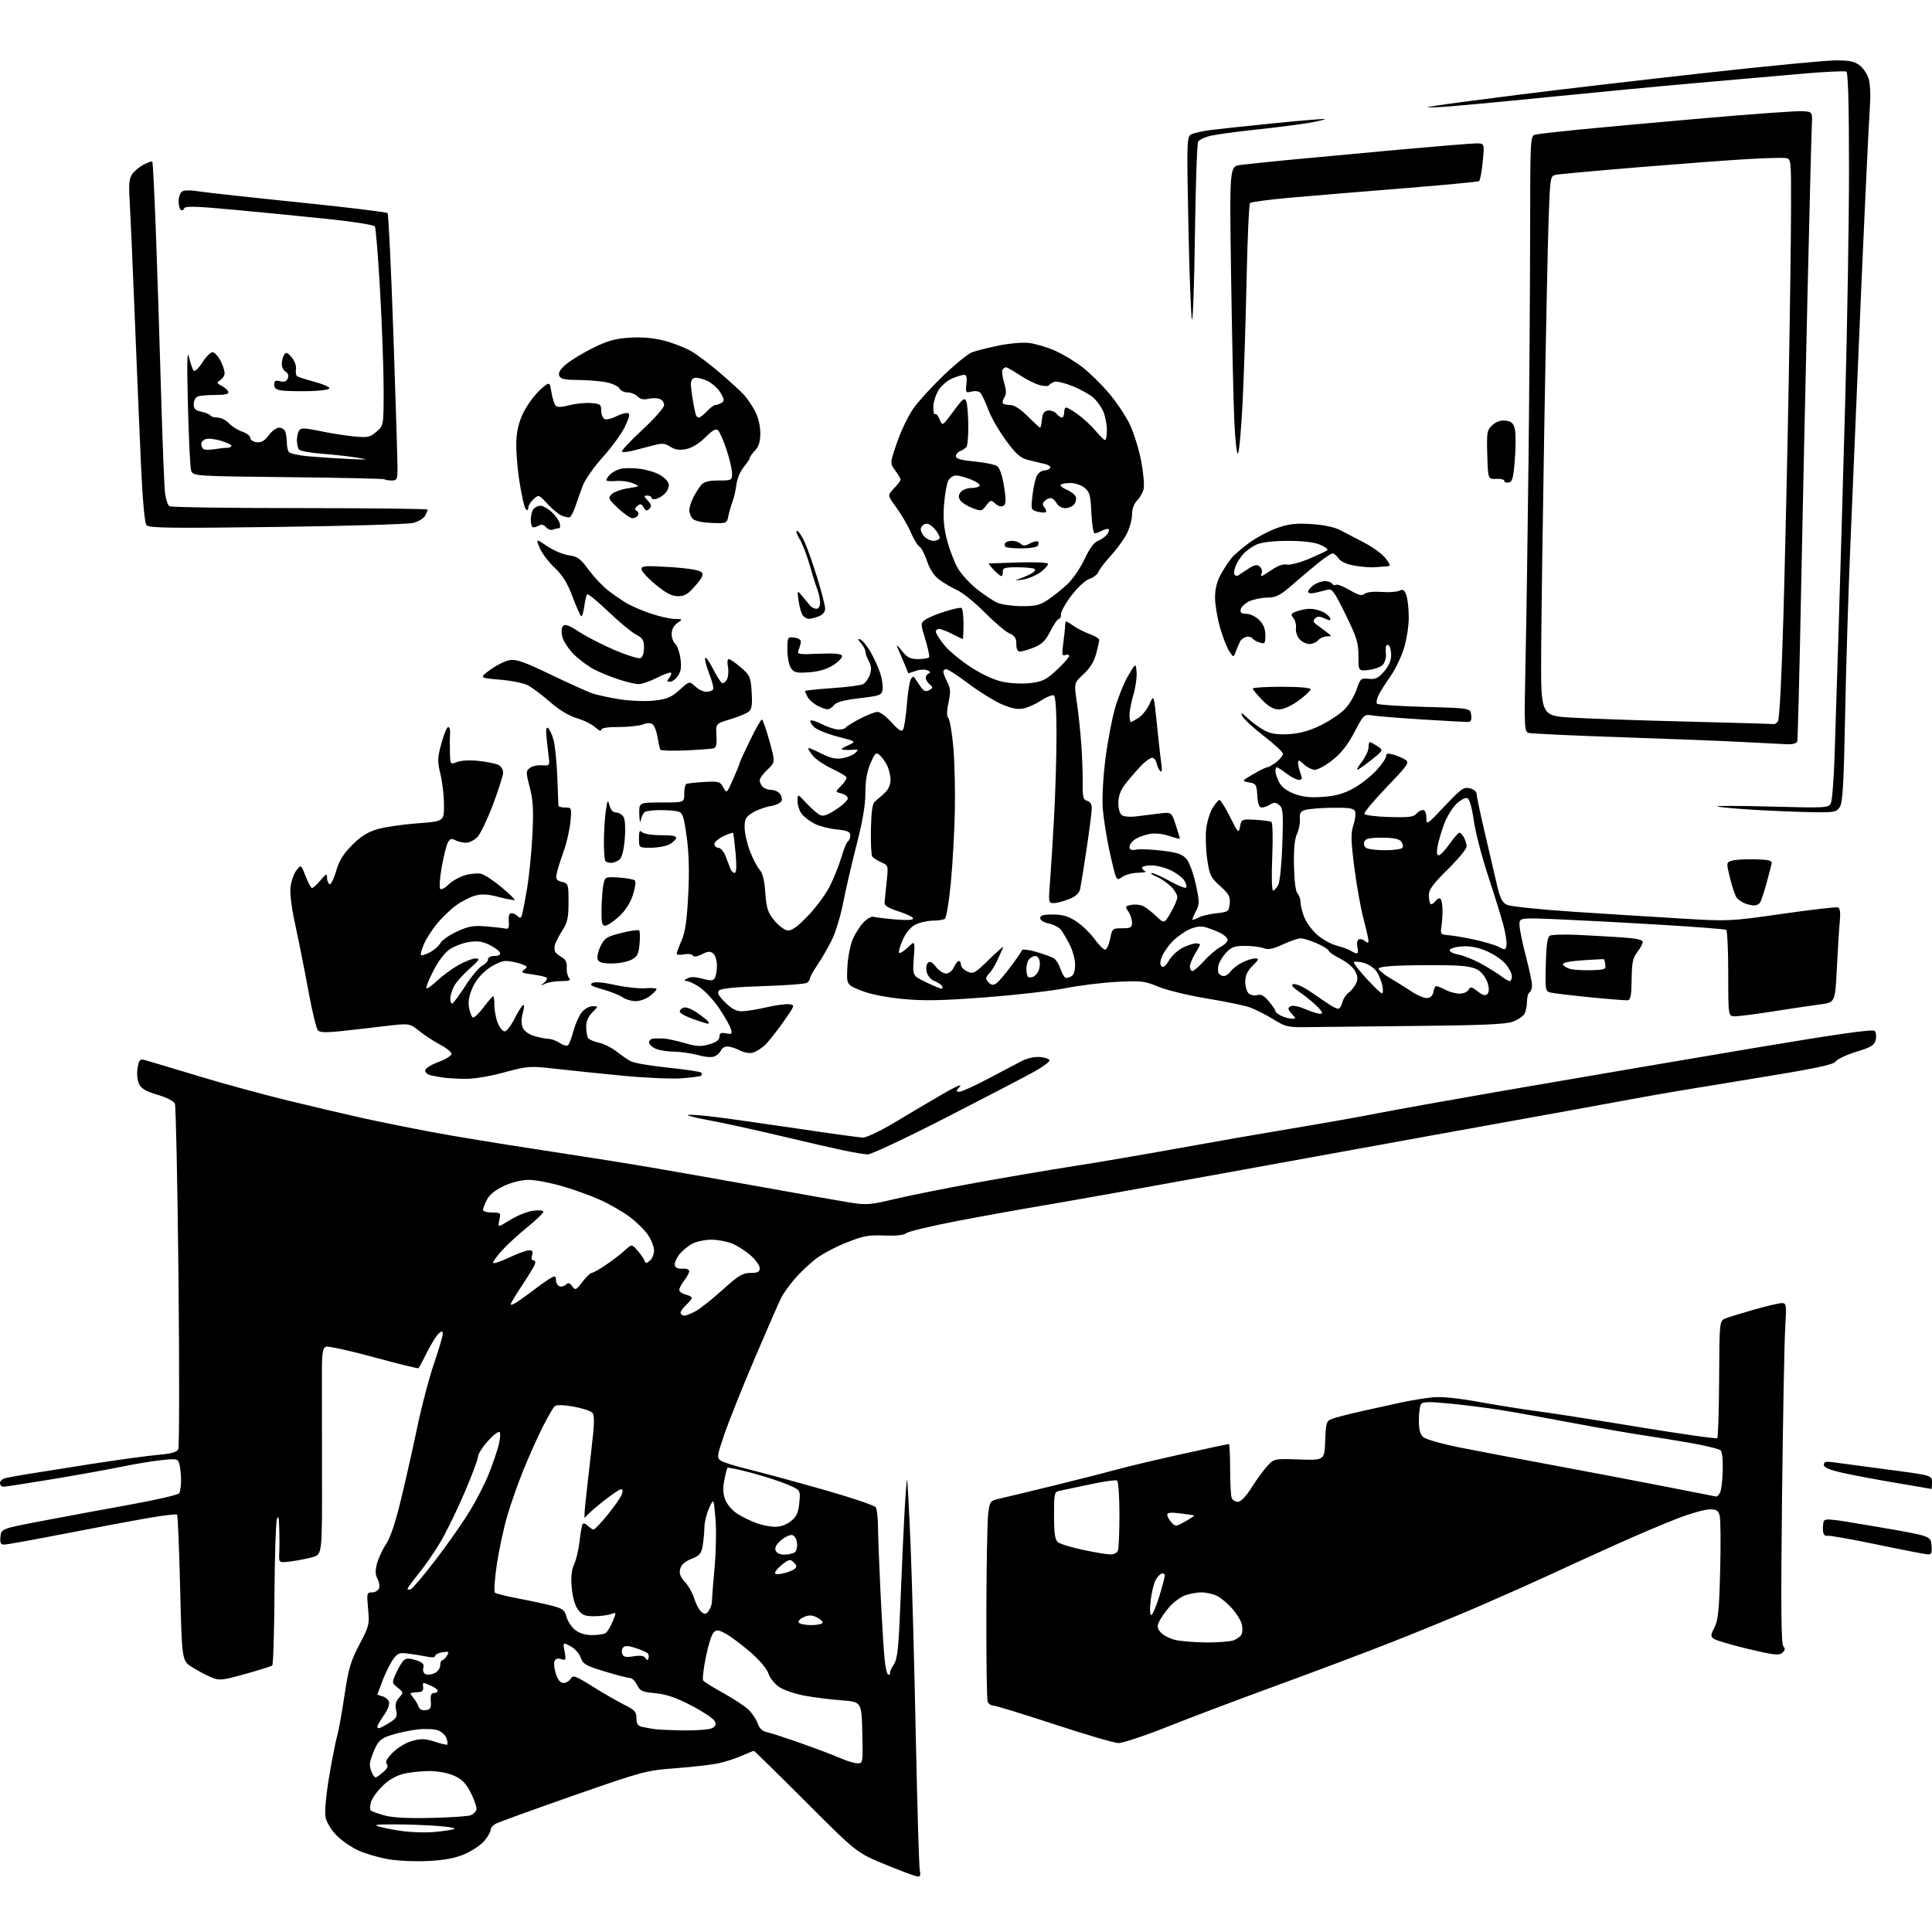 <?xml version="1.0" encoding="UTF-8" standalone="no"?>
<svg 
  version="1.1" 
  xmlns="http://www.w3.org/2000/svg" 
  xmlns:xlink="http://www.w3.org/1999/xlink" 
  xmlns:svg="http://www.w3.org/2000/svg"
  xmlns:rdf="http://www.w3.org/1999/02/22-rdf-syntax-ns#"
  xmlns:cc="http://creativecommons.org/ns#"
  xmlns:dc="http://purl.org/dc/elements/1.1/"
  viewBox="0 0 768 768"
  width="768"
  height="768"
>
<style>svg {background-color: white; }</style>"
<path stroke="none" fill="black" fill-rule="evenodd" d="M364.86,745.97C364.11,745.95 358.34,743.81 352.02,741.22C340.55,736.50 340.55,736.50 320.32,716.25C309.19,705.11 299.90,696.00 299.67,696.00C299.44,696.00 297.24,696.89 294.79,697.98C292.33,699.06 288.11,700.41 285.41,700.98C282.71,701.54 275.10,702.41 268.50,702.90C256.87,703.77 255.61,704.11 227.86,713.80C212.11,719.31 198.27,724.32 197.11,724.94C195.95,725.56 195.00,726.70 195.00,727.46C195.00,728.22 193.89,730.17 192.52,731.79C191.16,733.41 187.67,735.76 184.77,737.01C181.06,738.62 176.81,739.43 170.40,739.77C165.39,740.04 158.19,739.72 154.40,739.07C150.60,738.42 145.22,736.85 142.43,735.58C139.65,734.31 135.72,731.58 133.70,729.51C131.57,727.31 129.77,724.29 129.39,722.25C129.01,720.22 129.62,713.53 130.86,706.14C132.04,699.19 133.46,691.92 134.04,690.00C134.61,688.08 135.91,680.88 136.93,674.00C138.52,663.28 139.36,660.40 142.85,653.77C146.75,646.38 146.90,645.75 146.32,639.52C145.74,633.30 145.81,633.00 147.89,633.00C149.08,633.00 150.33,632.29 150.66,631.43C151.00,630.57 150.72,628.84 150.05,627.59C149.15,625.91 149.11,624.32 149.90,621.41C150.48,619.26 152.10,615.82 153.50,613.77C155.16,611.34 157.24,605.08 159.48,595.77C161.37,587.92 164.28,574.98 165.94,567.00C167.60,559.02 170.54,547.85 172.48,542.17C174.42,536.50 176.00,531.15 176.00,530.30C176.00,529.00 175.74,528.97 174.42,530.07C173.55,530.79 171.47,534.11 169.80,537.44C168.13,540.77 166.60,543.67 166.41,543.89C166.22,544.10 158.20,542.13 148.58,539.51C138.97,536.89 130.41,535.01 129.55,535.34C128.32,535.82 127.99,537.72 127.96,544.72C127.94,549.55 127.96,567.99 128.00,585.69C128.07,617.89 128.07,617.89 124.29,618.98C122.20,619.58 118.32,620.34 115.66,620.68C110.83,621.30 110.83,621.30 111.01,617.40C111.11,615.25 111.11,610.80 111.01,607.50C110.87,602.93 110.64,602.11 110.05,604.06C109.62,605.47 109.20,618.97 109.10,634.05C109.01,649.13 108.61,661.74 108.21,662.06C107.82,662.38 102.99,663.90 97.48,665.43C88.13,668.03 87.21,668.11 83.91,666.73C81.96,665.92 78.55,664.11 76.34,662.71C72.32,660.17 72.32,660.17 71.61,631.37C71.22,615.53 70.68,602.35 70.41,602.07C70.13,601.80 65.25,602.36 59.57,603.33C53.88,604.29 38.94,607.08 26.36,609.54C13.79,611.99 2.69,614.00 1.69,614.00C0.25,614.00 -0.06,613.34 0.19,610.84C0.50,607.68 0.50,607.68 18.00,604.36C27.62,602.53 43.38,599.61 53.00,597.87C62.62,596.12 70.83,594.20 71.23,593.60C71.64,592.99 71.97,590.70 71.97,588.50C71.97,586.30 71.69,583.43 71.34,582.13C70.73,579.85 70.44,579.78 64.30,580.41C60.78,580.77 53.53,581.97 48.20,583.07C42.86,584.17 30.43,586.41 20.56,588.04C10.70,589.67 2.03,591.00 1.31,591.00C0.59,591.00 0.00,590.33 0.00,589.52C0.00,588.70 1.01,587.81 2.25,587.54C3.49,587.27 7.20,586.59 10.50,586.04C13.80,585.49 25.27,583.67 36.00,582.00C46.73,580.33 58.78,578.67 62.80,578.33C68.04,577.88 70.31,577.25 70.87,576.10C71.29,575.22 71.33,544.35 70.95,507.50C70.56,470.65 69.92,439.71 69.52,438.75C69.09,437.72 66.30,436.28 62.64,435.20C58.06,433.86 56.19,432.76 55.28,430.88C54.57,429.41 54.32,426.80 54.68,424.59C55.20,421.38 55.60,420.90 57.40,421.35C58.55,421.64 67.83,424.41 78.00,427.50C88.17,430.60 104.60,435.09 114.50,437.49C124.40,439.90 137.68,443.01 144.00,444.42C150.32,445.82 162.68,448.32 171.45,449.97C180.22,451.62 199.57,454.80 214.45,457.04C229.33,459.29 249.38,462.47 259.00,464.12C268.62,465.76 288.65,469.30 303.50,471.97C318.35,474.65 333.76,477.36 337.74,478.01C344.39,479.08 345.86,478.97 355.74,476.62C361.66,475.21 376.40,472.26 388.50,470.07C400.60,467.88 417.93,464.93 427.00,463.53C436.07,462.13 454.52,458.97 468.00,456.53C481.48,454.08 502.18,450.47 514.00,448.51C525.83,446.56 541.12,443.84 548.00,442.47C554.88,441.11 581.42,436.38 607.00,431.97C632.58,427.56 673.89,420.53 698.82,416.34C730.67,411.00 744.45,409.05 745.20,409.80C745.78,410.38 745.97,412.00 745.61,413.40C745.08,415.53 743.82,416.30 737.97,418.08C734.12,419.25 730.41,420.98 729.74,421.93C728.76,423.30 721.59,424.78 696.00,428.92C678.12,431.81 659.00,435.01 653.50,436.04C648.00,437.07 634.73,439.50 624.00,441.44C613.27,443.39 588.08,447.94 568.00,451.56C547.92,455.19 509.45,462.17 482.50,467.09C455.55,472.01 425.40,477.40 415.50,479.06C405.60,480.72 389.44,483.64 379.60,485.54C369.75,487.45 361.04,489.55 360.23,490.22C359.29,491.00 356.16,491.33 351.51,491.14C345.27,490.88 343.13,491.28 336.37,493.98C332.04,495.72 326.57,498.63 324.21,500.47C321.86,502.30 318.21,505.76 316.11,508.15C314.01,510.54 311.52,513.99 310.58,515.82C309.64,517.65 304.90,528.49 300.04,539.92C295.17,551.34 289.75,564.89 287.99,570.03C285.05,578.58 284.92,579.47 286.44,580.58C287.35,581.24 292.19,582.78 297.20,583.99C302.21,585.21 315.52,588.82 326.79,592.01C338.05,595.21 347.65,598.42 348.12,599.16C348.59,599.90 348.98,603.20 349.00,606.50C349.02,609.80 349.47,621.50 349.99,632.50C350.52,643.50 351.25,655.56 351.61,659.29C351.97,663.02 352.69,665.94 353.21,665.76C353.73,665.59 354.00,665.22 353.82,664.93C353.65,664.65 354.30,663.18 355.29,661.68C356.79,659.38 357.22,655.32 357.99,635.73C358.50,622.95 359.22,606.98 359.61,600.23C359.99,593.49 360.43,588.10 360.59,588.26C360.75,588.42 361.36,599.79 361.94,613.53C362.52,627.26 363.46,661.67 364.04,690.00C364.62,718.33 365.34,742.51 365.65,743.75C366.03,745.26 365.77,745.99 364.86,745.97zM172.00,728.30C175.03,728.06 178.62,727.58 180.00,727.23C181.71,726.79 180.13,726.38 175.00,725.92C170.88,725.56 163.00,725.24 157.50,725.22C149.26,725.19 148.11,725.36 150.96,726.17C152.87,726.72 157.14,727.52 160.46,727.95C163.78,728.37 168.97,728.53 172.00,728.30zM171.50,722.65C179.20,722.47 186.25,721.99 187.17,721.58C188.09,721.18 189.08,720.24 189.36,719.50C189.65,718.76 188.72,715.82 187.29,712.96C185.28,708.93 183.79,707.36 180.60,705.91C178.14,704.79 174.18,704.04 170.69,704.02C167.50,704.01 162.81,704.52 160.28,705.16C157.28,705.92 154.36,707.64 151.87,710.13C149.77,712.23 147.76,715.11 147.41,716.52C147.05,717.94 147.03,719.36 147.36,719.70C147.70,720.03 150.11,720.90 152.73,721.64C155.99,722.55 161.94,722.87 171.50,722.65zM151.92,704.78C153.93,703.16 154.46,702.14 153.76,701.26C153.06,700.38 153.76,699.04 156.20,696.60C158.16,694.64 161.47,692.68 163.94,692.02C167.46,691.07 169.12,691.13 172.86,692.36C175.39,693.20 177.62,693.71 177.82,693.51C178.02,693.31 177.88,692.19 177.51,691.02C177.13,689.85 175.63,688.43 174.16,687.87C172.69,687.30 169.04,687.13 166.00,687.48C162.97,687.83 158.32,688.81 155.65,689.67C151.53,690.99 150.52,691.85 148.92,695.36C147.89,697.64 147.03,700.32 147.02,701.32C147.01,702.31 147.47,704.02 148.05,705.10C149.09,707.03 149.16,707.02 151.92,704.78zM340.78,700.93C343.05,701.00 343.06,700.94 342.78,688.75C342.50,676.50 342.50,676.50 334.45,675.90C330.02,675.57 323.37,674.73 319.67,674.03C315.97,673.33 311.49,671.79 309.72,670.60C307.95,669.41 306.03,667.00 305.46,665.24C304.84,663.37 301.88,659.86 298.23,656.70C294.82,653.75 290.45,650.48 288.53,649.44C285.44,647.78 284.85,647.73 283.61,649.03C282.84,649.84 281.47,654.23 280.57,658.78C279.66,663.34 279.18,667.48 279.49,667.98C279.80,668.48 283.33,670.70 287.35,672.92C291.37,675.13 295.88,678.08 297.38,679.47C298.88,680.86 300.58,683.35 301.15,685.01C301.86,687.05 303.05,688.19 304.85,688.56C306.31,688.86 312.52,690.88 318.65,693.05C324.78,695.22 331.76,697.87 334.15,698.93C336.54,699.99 339.53,700.89 340.78,700.93zM444.52,692.90C442.86,692.84 431.38,689.46 419.01,685.40C406.64,681.33 395.77,678.00 394.86,678.00C393.96,678.00 392.94,677.29 392.61,676.42C392.27,675.55 392.04,659.46 392.09,640.67C392.14,621.88 392.47,604.27 392.84,601.53C393.48,596.72 393.62,596.54 397.50,595.69C399.70,595.20 409.60,592.82 419.50,590.39C429.40,587.96 440.65,585.09 444.50,584.02C448.35,582.95 459.71,580.26 469.74,578.04C479.77,575.82 488.20,574.00 488.49,574.00C488.77,574.00 489.00,578.46 489.00,583.92C489.00,589.37 489.27,594.55 489.61,595.42C489.94,596.29 491.05,597.00 492.08,597.00C493.25,597.00 495.27,594.89 497.58,591.25C499.58,588.09 502.40,584.22 503.86,582.66C506.47,579.84 506.61,579.82 516.50,580.16C526.50,580.50 526.50,580.50 526.79,572.71C527.06,565.51 527.27,564.85 529.51,564.00C530.84,563.49 536.11,562.14 541.22,560.99C546.32,559.84 553.42,558.27 557.00,557.50C560.58,556.73 566.01,555.83 569.07,555.50C572.94,555.08 578.92,555.66 588.57,557.40C596.23,558.77 606.33,560.37 611.00,560.96C615.67,561.54 633.57,564.34 650.77,567.16C667.96,569.99 682.31,572.03 682.64,571.69C682.98,571.35 683.31,560.72 683.38,548.06C683.50,525.05 683.50,525.05 686.00,524.06C687.38,523.52 692.53,521.94 697.46,520.54C702.38,519.14 707.27,518.00 708.32,518.00C710.12,518.00 710.20,518.62 709.63,528.25C709.30,533.89 708.74,564.26 708.38,595.73C707.90,638.18 708.03,653.33 708.88,654.35C709.76,655.41 709.66,656.04 708.45,657.04C707.13,658.14 704.88,657.87 694.83,655.46C688.21,653.87 682.11,652.07 681.28,651.46C679.94,650.48 679.97,649.96 681.54,646.93C682.99,644.11 683.40,640.07 683.79,624.36C684.06,613.83 683.98,604.04 683.62,602.61C683.07,600.44 682.39,600.00 679.58,600.00C677.72,600.00 671.99,601.62 666.85,603.60C661.71,605.58 650.98,610.13 643.00,613.72C635.02,617.31 622.65,622.95 615.50,626.25C608.35,629.55 595.75,635.16 587.50,638.72C579.25,642.28 563.95,648.56 553.50,652.68C543.05,656.79 522.35,664.59 507.50,670.01C492.65,675.43 473.08,682.82 464.02,686.43C454.95,690.04 446.17,692.95 444.52,692.90zM271.82,687.86C276.94,687.94 282.01,687.53 283.08,686.96C284.59,686.15 284.80,685.50 284.05,684.09C283.51,683.08 279.35,680.32 274.80,677.96C268.78,674.83 264.89,673.50 260.52,673.08C255.22,672.57 254.37,672.18 253.21,669.75C252.48,668.24 251.19,667.00 250.34,667.00C249.49,667.00 244.97,665.84 240.31,664.41C232.82,662.13 231.72,661.49 230.81,658.88C230.24,657.26 228.43,655.24 226.76,654.38C223.74,652.82 223.74,652.82 224.43,656.49C225.07,659.89 224.96,660.12 223.06,659.52C221.67,659.08 220.80,659.37 220.40,660.39C220.08,661.23 220.34,663.51 220.99,665.46C221.77,667.84 222.77,669.00 224.03,669.00C225.06,669.00 226.33,668.23 226.86,667.29C227.71,665.76 228.66,666.11 235.66,670.47C239.97,673.16 245.64,676.42 248.25,677.72C252.31,679.73 253.00,680.51 253.00,683.02C253.00,685.26 253.54,686.08 255.25,686.45C256.49,686.72 258.62,687.12 260.00,687.33C261.38,687.55 266.69,687.79 271.82,687.86zM150.63,687.00C150.98,687.00 152.80,686.05 154.69,684.88C157.69,683.03 158.03,682.41 157.46,679.82C156.99,677.68 157.32,676.30 158.65,674.84C160.44,672.86 160.42,672.76 158.10,670.88C155.72,668.95 155.72,668.95 157.51,664.97C158.50,662.78 159.90,660.50 160.62,659.90C161.56,659.12 162.88,659.14 165.36,659.95C168.04,660.84 168.68,661.51 168.28,663.03C167.97,664.22 168.37,665.20 169.31,665.56C170.15,665.89 171.78,665.65 172.92,665.04C174.06,664.43 175.00,663.05 175.00,661.96C175.00,660.88 175.34,660.00 175.76,660.00C176.18,660.00 177.03,659.19 177.65,658.19C178.66,656.57 178.47,656.42 175.89,656.80C174.30,657.04 173.00,657.68 173.00,658.23C173.00,658.83 171.70,658.96 169.75,658.55C167.96,658.18 164.65,657.63 162.38,657.35C158.70,656.87 158.05,657.12 156.20,659.72C155.07,661.31 153.21,665.06 152.07,668.06C150.93,671.05 150.00,673.56 150.00,673.63C150.00,673.71 150.90,674.00 151.99,674.29C153.09,674.58 154.27,675.54 154.61,676.43C154.98,677.38 154.15,679.62 152.62,681.83C151.18,683.91 150.00,685.92 150.00,686.30C150.00,686.69 150.28,687.00 150.63,687.00zM169.25,679.82C171.12,679.55 171.46,678.95 171.25,676.25C171.06,673.91 171.41,673.00 172.50,673.00C173.32,673.00 174.00,672.62 174.00,672.16C174.00,671.70 172.85,670.80 171.45,670.16C170.05,669.52 168.68,669.00 168.41,669.00C168.14,669.00 168.04,669.78 168.21,670.73C168.37,671.69 167.84,672.51 167.00,672.57C166.18,672.64 164.87,672.76 164.10,672.85C162.92,672.98 162.93,673.28 164.19,674.75C165.02,675.71 165.99,677.32 166.34,678.32C166.77,679.51 167.77,680.03 169.25,679.82zM257.80,659.11C258.03,658.40 257.84,657.51 257.36,657.12C256.89,656.73 254.77,655.82 252.65,655.10C250.00,654.21 248.48,654.12 247.77,654.83C247.20,655.40 247.01,656.58 247.34,657.45C247.81,658.68 248.82,658.89 251.85,658.41C254.55,657.98 256.00,658.19 256.56,659.09C257.21,660.15 257.45,660.16 257.80,659.11zM479.18,652.90C483.96,652.95 489.04,652.56 490.46,652.02C491.89,651.47 493.31,650.35 493.63,649.51C493.95,648.68 493.94,646.88 493.59,645.52C493.25,644.15 491.56,641.43 489.84,639.47C488.11,637.50 485.44,635.25 483.90,634.45C482.36,633.65 479.49,633.00 477.52,633.00C475.55,633.00 472.47,633.61 470.67,634.36C468.88,635.11 466.13,637.24 464.58,639.09C463.03,640.93 461.29,643.47 460.72,644.72C459.91,646.50 460.06,647.41 461.42,648.92C462.38,649.97 464.82,651.28 466.83,651.82C468.85,652.35 474.41,652.84 479.18,652.90zM235.38,649.98C237.65,649.98 240.05,649.62 240.71,649.20C241.38,648.78 242.64,646.72 243.51,644.63C245.10,640.83 245.10,640.83 242.80,641.65C241.53,642.10 238.53,642.47 236.12,642.48C232.56,642.50 231.37,642.01 229.79,639.90C228.58,638.29 227.63,634.98 227.28,631.20C226.89,626.87 227.17,624.13 228.24,621.79C229.07,619.98 230.04,615.85 230.40,612.61C230.76,609.38 231.29,606.34 231.59,605.86C231.88,605.38 232.81,605.66 233.64,606.49C234.46,607.32 235.52,608.00 235.98,608.00C236.43,608.00 238.97,605.33 241.60,602.07C244.24,598.82 246.75,595.22 247.17,594.07C247.65,592.79 247.53,592.00 246.86,592.00C246.27,592.00 242.94,594.26 239.47,597.03C235.99,599.79 232.89,602.60 232.58,603.28C232.26,603.95 232.28,601.80 232.61,598.50C232.94,595.20 233.99,585.82 234.94,577.66C236.36,565.51 236.44,562.58 235.38,561.52C234.67,560.81 231.29,559.74 227.87,559.13C223.98,558.45 221.23,558.39 220.53,558.98C219.91,559.49 217.73,563.25 215.68,567.33C213.64,571.40 210.22,579.05 208.08,584.31C205.94,589.57 203.03,597.84 201.61,602.69C200.20,607.54 198.34,616.19 197.49,621.92C196.64,627.66 196.30,632.68 196.72,633.09C197.15,633.49 201.32,634.54 206.00,635.42C210.68,636.30 216.73,637.61 219.45,638.31C223.73,639.43 224.51,640.03 225.21,642.74C225.66,644.46 227.20,646.80 228.65,647.94C230.34,649.27 232.72,649.99 235.38,649.98zM322.56,646.00C325.00,646.00 327.00,645.54 327.00,644.98C327.00,644.42 325.88,643.44 324.50,642.82C322.62,641.96 321.36,641.97 319.44,642.84C318.04,643.48 317.16,644.46 317.50,645.00C317.84,645.55 320.12,646.00 322.56,646.00zM281.74,640.34C282.43,639.39 283.00,637.69 283.01,636.56C283.01,635.43 283.49,629.33 284.06,623.00C284.64,616.67 284.79,607.90 284.40,603.50C283.70,595.50 283.70,595.50 281.88,599.50C280.87,601.70 280.04,605.08 280.02,607.00C279.99,608.92 279.69,612.22 279.35,614.31C278.81,617.58 278.16,618.35 274.85,619.68C272.26,620.71 270.78,622.03 270.37,623.68C269.92,625.47 270.42,626.85 272.25,628.82C273.63,630.29 275.31,633.30 275.99,635.50C276.67,637.70 277.95,640.08 278.85,640.78C280.20,641.85 280.69,641.78 281.74,640.34zM457.63,642.00C458.13,642.00 459.55,638.74 460.78,634.75C462.01,630.76 463.02,626.95 463.01,626.28C463.00,625.61 462.39,625.30 461.64,625.59C460.88,625.87 459.76,627.23 459.14,628.59C458.52,629.96 457.72,633.53 457.37,636.54C457.00,639.62 457.12,642.00 457.63,642.00zM163.25,631.77C163.94,631.56 168.44,626.23 173.26,619.94C178.08,613.65 184.19,604.90 186.85,600.50C189.50,596.10 192.85,589.56 194.28,585.96C195.72,582.36 197.46,577.32 198.15,574.74C198.83,572.17 199.04,569.71 198.60,569.28C198.16,568.85 196.05,570.47 193.90,572.88C191.76,575.29 190.00,578.07 190.00,579.06C190.00,580.06 187.59,586.50 184.65,593.37C181.71,600.25 177.40,609.08 175.07,613.00C172.74,616.91 168.85,622.56 166.42,625.54C163.99,628.53 162.00,631.24 162.00,631.57C162.00,631.90 162.56,631.99 163.25,631.77zM311.13,625.49C312.98,625.09 315.09,624.30 315.80,623.72C316.86,622.87 316.81,622.38 315.56,621.13C314.18,619.75 313.75,619.79 311.32,621.61C309.84,622.72 308.43,624.20 308.19,624.92C307.87,625.89 308.59,626.03 311.13,625.49zM311.72,617.98C313.25,617.98 315.10,617.59 315.83,617.13C316.58,616.65 317.02,615.04 316.83,613.40C316.64,611.71 315.83,610.39 314.87,610.21C313.97,610.04 311.98,610.97 310.45,612.29C308.61,613.87 307.88,615.25 308.30,616.34C308.68,617.34 310.04,617.99 311.72,617.98zM441.14,617.90C442.70,617.96 444.03,617.35 444.39,616.42C444.73,615.55 445.00,609.05 445.00,601.98C445.00,594.90 444.57,588.85 444.05,588.53C443.53,588.21 438.69,588.90 433.30,590.06C427.91,591.23 422.49,592.37 421.25,592.61C419.11,593.02 419.00,593.49 419.00,602.40C419.00,609.59 419.36,612.05 420.53,613.03C421.38,613.73 425.76,615.09 430.28,616.05C434.80,617.01 439.69,617.84 441.14,617.90zM766.31,617.90C765.31,617.84 756.17,616.07 746.00,613.95C735.83,611.83 726.97,610.27 726.31,610.49C725.66,610.71 724.97,610.13 724.77,609.19C724.58,608.26 724.59,606.56 724.80,605.42C725.17,603.36 725.29,603.36 746.33,606.96C767.50,610.58 767.50,610.58 767.81,614.29C768.07,617.35 767.80,617.98 766.31,617.90zM308.00,606.92C310.23,606.97 312.54,606.15 314.38,604.69C316.68,602.85 317.35,601.38 317.74,597.36C318.22,592.34 318.22,592.34 313.16,590.17C310.38,588.97 303.95,586.88 298.86,585.52C293.78,584.16 289.43,583.24 289.19,583.48C288.95,583.71 288.37,585.99 287.90,588.53C287.27,591.86 287.42,594.06 288.40,596.42C289.15,598.22 291.35,600.67 293.28,601.86C295.21,603.05 298.52,604.67 300.64,605.44C302.76,606.22 306.07,606.89 308.00,606.92zM471.13,604.81C473.25,603.62 474.87,602.56 474.74,602.46C474.61,602.35 472.14,601.97 469.25,601.60C465.45,601.12 464.00,601.26 464.00,602.14C464.00,602.80 464.74,604.16 465.64,605.16C467.22,606.90 467.42,606.89 471.13,604.81zM682.21,594.90C682.61,594.95 683.32,594.21 683.79,593.25C684.27,592.29 684.73,588.26 684.82,584.30C684.91,580.13 684.54,576.83 683.92,576.45C683.34,576.09 679.93,575.18 676.35,574.43C672.77,573.68 663.69,572.15 656.17,571.02C648.65,569.89 634.40,567.42 624.50,565.53C614.60,563.64 602.00,561.37 596.50,560.50C591.00,559.62 581.81,558.46 576.08,557.92C567.83,557.13 565.49,557.19 564.85,558.21C564.40,558.92 564.02,561.79 564.02,564.60C564.00,568.19 564.51,570.16 565.75,571.27C566.71,572.14 573.34,574.02 580.48,575.44C587.62,576.86 604.49,580.06 617.98,582.56C631.47,585.05 651.27,588.83 662.00,590.94C672.73,593.06 681.82,594.84 682.21,594.90zM767.75,591.89C767.61,591.83 761.42,590.77 754.00,589.52C746.58,588.28 737.01,586.49 732.75,585.53C727.22,584.30 725.00,583.36 725.00,582.27C725.00,581.08 725.82,580.86 728.75,581.28C730.81,581.57 740.49,582.86 750.25,584.15C768.00,586.48 768.00,586.48 768.00,589.24C768.00,590.76 767.89,591.95 767.75,591.89zM272.11,523.00C272.65,523.00 274.54,522.26 276.30,521.35C278.06,520.44 282.92,516.62 287.09,512.85C293.56,507.02 295.23,506.00 298.34,506.00C301.27,506.00 302.00,505.62 302.00,504.10C302.00,503.06 300.41,500.81 298.46,499.10C296.52,497.39 293.25,495.28 291.21,494.41C289.17,493.54 285.44,492.81 282.92,492.80C280.41,492.78 276.96,493.49 275.26,494.36C273.56,495.24 271.22,497.18 270.05,498.66C268.88,500.15 268.07,502.07 268.25,502.93C268.46,503.95 269.53,504.43 271.29,504.31C272.83,504.20 273.99,504.64 273.98,505.31C273.97,505.97 273.08,507.62 272.00,509.00C270.92,510.38 270.03,512.05 270.02,512.73C270.01,513.41 271.12,514.24 272.50,514.59C273.88,514.93 275.00,515.54 275.00,515.93C275.00,516.33 273.89,517.70 272.53,518.97C271.17,520.25 270.30,521.68 270.59,522.15C270.88,522.62 271.56,523.00 272.11,523.00zM205.65,517.49C207.11,516.54 210.31,514.23 212.75,512.36C215.20,510.49 218.06,508.50 219.10,507.95C220.66,507.11 221.00,507.27 221.00,508.86C221.00,509.92 221.62,511.02 222.38,511.31C223.14,511.61 224.29,511.32 224.95,510.67C225.86,509.77 226.45,509.92 227.47,511.31C228.72,513.00 228.99,512.88 231.52,509.56C233.02,507.60 234.67,506.00 235.19,506.00C235.71,506.00 238.25,504.58 240.82,502.85C243.39,501.12 246.77,498.53 248.33,497.10C251.15,494.50 251.15,494.50 253.47,497.18C254.75,498.66 255.99,500.46 256.23,501.18C256.59,502.26 256.98,502.25 258.34,501.13C259.25,500.37 260.00,498.56 260.00,497.11C260.00,495.65 258.89,492.84 257.54,490.85C256.19,488.86 252.85,485.59 250.12,483.59C247.39,481.59 242.21,478.61 238.61,476.98C235.01,475.35 228.18,472.88 223.42,471.51C218.67,470.13 212.69,469.00 210.14,469.01C207.35,469.02 203.43,469.98 200.32,471.43C196.94,473.01 194.58,474.90 193.57,476.87C192.70,478.54 192.00,480.37 192.00,480.95C192.00,481.53 193.61,482.00 195.58,482.00C199.04,482.00 199.14,482.10 198.50,485.01C197.84,488.02 197.84,488.02 202.81,484.93C205.54,483.23 209.63,481.59 211.89,481.29C214.22,480.97 216.00,481.15 216.00,481.69C216.00,482.22 213.12,484.99 209.60,487.84C206.08,490.70 201.58,494.83 199.60,497.02C197.62,499.21 196.00,501.44 196.00,501.96C196.00,502.49 198.81,501.58 202.25,499.96C205.69,498.33 209.32,497.00 210.32,497.00C211.68,497.00 211.98,497.50 211.50,499.00C211.11,500.22 211.32,501.00 212.04,501.00C212.72,501.00 212.95,501.69 212.58,502.66C212.23,503.58 209.93,507.35 207.47,511.05C205.01,514.74 203.00,518.10 203.00,518.50C203.00,518.90 204.19,518.45 205.65,517.49zM344.90,458.90C343.58,458.84 339.35,458.14 335.50,457.34C331.65,456.54 320.18,453.90 310.00,451.48C299.82,449.06 287.32,446.32 282.22,445.40C277.11,444.49 273.16,443.51 273.43,443.24C273.70,442.97 278.33,443.28 283.71,443.93C289.10,444.59 304.07,446.70 317.00,448.63C329.93,450.56 341.62,452.17 343.00,452.20C344.38,452.24 350.00,449.57 355.50,446.27C361.00,442.97 369.55,437.91 374.50,435.03C379.64,432.04 382.68,430.70 381.59,431.90C379.92,433.75 379.89,434.00 381.34,434.00C382.24,434.00 387.37,431.68 392.74,428.84C398.11,426.00 404.15,422.82 406.17,421.77C408.36,420.64 411.30,420.00 413.44,420.18C415.42,420.36 417.11,420.95 417.19,421.50C417.28,422.05 414.68,424.00 411.42,425.83C408.17,427.67 392.41,435.88 376.40,444.08C360.40,452.29 346.22,458.95 344.90,458.90zM184.42,428.86C181.16,428.79 177.38,428.55 176.00,428.33C174.62,428.12 172.49,427.72 171.25,427.45C170.01,427.18 169.00,426.33 169.00,425.55C169.00,424.76 171.32,423.27 174.25,422.18C177.14,421.10 179.50,419.65 179.50,418.94C179.50,418.24 177.47,416.59 175.00,415.29C172.53,413.98 168.76,411.52 166.64,409.82C162.78,406.73 162.78,406.73 152.64,407.94C147.06,408.61 139.12,409.51 135.00,409.95C129.77,410.51 127.16,410.42 126.39,409.63C125.78,409.01 124.08,401.98 122.61,394.00C121.15,386.02 118.82,374.32 117.45,368.00C115.81,360.51 115.15,355.03 115.53,352.29C115.85,349.98 116.92,347.09 117.91,345.87C119.70,343.65 119.70,343.65 121.49,348.33C122.47,350.90 123.62,353.00 124.05,353.00C124.47,353.00 125.99,351.62 127.41,349.92C129.66,347.25 130.00,347.11 130.00,348.86C130.00,349.97 130.43,351.15 130.96,351.48C131.49,351.80 132.67,349.50 133.58,346.37C134.82,342.09 136.43,339.47 140.01,335.89C143.51,332.39 146.22,330.71 150.14,329.58C153.09,328.74 160.22,327.70 166.00,327.28C176.50,326.50 176.50,326.50 176.49,320.00C176.49,316.43 175.86,310.92 175.09,307.77C173.84,302.64 173.88,301.36 175.46,295.52C176.43,291.93 177.65,289.00 178.18,289.00C178.70,289.00 179.03,290.24 178.91,291.75C178.80,293.26 178.77,296.63 178.85,299.23C179.00,303.95 179.00,303.95 181.75,302.89C183.36,302.27 186.96,302.10 190.45,302.49C193.72,302.85 197.21,303.58 198.20,304.11C199.19,304.64 200.00,305.98 200.00,307.10C200.00,308.22 198.20,313.91 196.00,319.75C193.79,325.60 191.02,331.42 189.82,332.69C188.63,333.96 186.58,335.00 185.26,335.00C183.94,335.00 182.02,334.54 180.98,333.99C179.48,333.18 178.86,333.39 178.01,334.97C177.42,336.08 176.33,340.47 175.58,344.74C174.83,349.01 174.57,352.87 174.99,353.33C175.41,353.78 176.88,353.03 178.26,351.65C179.63,350.28 182.57,348.61 184.79,347.95C187.00,347.28 189.93,347.02 191.29,347.36C192.64,347.70 196.27,350.09 199.35,352.68C202.43,355.27 204.78,357.55 204.58,357.75C204.38,357.95 201.56,357.42 198.31,356.58C193.94,355.45 191.48,355.30 188.84,356.03C186.88,356.58 183.48,358.32 181.29,359.91C179.10,361.49 175.67,364.79 173.67,367.22C171.68,369.66 169.33,373.36 168.46,375.44C167.59,377.51 167.09,379.43 167.35,379.68C167.60,379.94 169.19,379.43 170.88,378.56C172.56,377.69 174.44,376.04 175.06,374.90C175.67,373.75 178.66,371.67 181.70,370.28C186.34,368.16 188.23,367.83 193.37,368.26C196.74,368.55 200.18,368.94 201.00,369.14C202.14,369.41 202.44,368.71 202.25,366.25C202.08,364.12 202.44,363.00 203.30,363.00C204.01,363.00 205.13,363.53 205.77,364.17C206.66,365.06 207.05,365.00 207.43,363.92C207.71,363.14 208.62,358.45 209.47,353.50C210.31,348.55 211.29,338.88 211.63,332.00C212.14,322.01 211.93,318.20 210.59,313.02C209.01,306.86 209.01,306.46 210.70,305.23C211.67,304.52 213.83,304.06 215.49,304.22C217.98,304.45 218.46,304.16 218.30,302.50C218.18,301.40 217.78,297.85 217.40,294.60C216.90,290.35 217.02,288.90 217.83,289.39C218.44,289.77 219.44,291.91 220.04,294.13C220.64,296.36 221.31,302.98 221.54,308.84C221.76,314.70 221.96,319.84 221.97,320.25C221.99,320.66 223.19,321.00 224.64,321.00C227.25,321.00 227.27,321.07 226.75,326.75C226.45,329.91 225.23,335.20 224.03,338.50C222.83,341.80 221.61,345.72 221.32,347.20C220.87,349.49 221.19,350.01 223.39,350.56C225.91,351.19 226.00,351.48 226.00,358.63C226.00,364.76 225.58,366.69 223.60,369.77C222.28,371.82 220.94,374.40 220.62,375.50C220.30,376.60 220.37,377.95 220.77,378.50C221.17,379.05 222.40,380.01 223.50,380.64C224.86,381.42 225.43,382.68 225.29,384.58C225.17,386.12 225.56,387.97 226.16,388.69C227.02,389.73 226.40,390.00 223.06,390.00C220.75,390.00 217.89,390.47 216.68,391.06C214.71,392.01 214.67,391.97 216.23,390.71C217.19,389.93 217.68,389.02 217.33,388.67C216.98,388.32 214.44,387.73 211.69,387.36C207.39,386.79 206.93,386.53 208.38,385.46C209.90,384.35 209.74,384.10 206.89,383.11C205.14,382.50 202.49,382.00 201.00,382.00C199.52,382.00 196.39,383.38 194.06,385.07C191.41,386.99 189.08,389.83 187.82,392.67C186.44,395.80 186.01,398.25 186.45,400.57C186.79,402.42 187.46,404.17 187.93,404.46C188.40,404.75 190.29,402.98 192.14,400.52C193.99,398.07 195.74,396.05 196.02,396.03C196.31,396.01 196.55,397.69 196.55,399.75C196.55,401.81 197.15,404.96 197.90,406.75C198.64,408.54 199.86,410.00 200.60,410.00C201.35,410.00 203.09,407.78 204.46,405.07C205.84,402.36 207.39,399.88 207.90,399.56C208.47,399.21 208.44,400.45 207.83,402.64C207.14,405.15 207.15,407.03 207.86,408.59C208.50,410.00 210.37,411.29 212.70,411.93C214.79,412.51 217.30,412.99 218.29,412.99C219.27,413.00 221.20,413.74 222.59,414.65C224.04,415.60 225.44,415.92 225.90,415.40C226.34,414.90 227.29,412.34 228.00,409.70C228.71,407.06 230.15,403.80 231.22,402.45C232.30,401.08 234.19,400.00 235.53,400.00C237.91,400.00 237.91,400.00 235.45,402.45C233.83,404.08 233.01,406.02 233.02,408.20C233.02,410.02 233.36,412.01 233.77,412.62C234.17,413.24 236.07,414.07 238.00,414.47C239.93,414.87 243.07,416.42 245.00,417.93C246.93,419.44 249.53,421.23 250.80,421.90C252.06,422.57 258.71,423.70 265.57,424.41C272.42,425.12 278.33,425.99 278.68,426.35C279.04,426.71 279.08,427.26 278.76,427.57C278.45,427.88 274.89,428.37 270.85,428.65C266.81,428.93 256.30,428.46 247.50,427.61C238.70,426.76 226.71,425.53 220.86,424.86C210.54,423.69 209.91,423.74 200.27,426.33C194.12,427.98 188.08,428.95 184.42,428.86zM284.31,419.81C283.11,420.44 280.80,420.31 277.50,419.42C274.75,418.69 270.38,418.07 267.80,418.04C265.21,418.02 261.95,417.48 260.55,416.84C259.15,416.20 258.00,415.08 258.00,414.34C258.00,413.60 258.79,412.93 259.75,412.84C260.71,412.76 262.62,412.76 264.00,412.84C265.38,412.93 269.09,413.75 272.25,414.66C277.02,416.03 278.68,416.11 282.00,415.12C284.76,414.29 286.00,413.36 286.00,412.10C286.00,410.67 286.57,410.39 288.61,410.78C290.98,411.23 291.15,411.05 290.47,408.89C290.06,407.57 287.97,403.92 285.84,400.77C283.70,397.62 280.28,393.91 278.24,392.52C276.20,391.13 273.85,389.99 273.02,389.97C271.80,389.95 271.84,389.74 273.24,388.93C274.42,388.24 276.29,388.27 279.13,389.03C282.44,389.93 283.46,389.88 284.13,388.83C284.59,388.10 284.98,385.87 284.98,383.87C284.99,381.88 284.34,379.70 283.54,379.03C282.38,378.07 281.44,378.13 279.05,379.33C277.08,380.31 275.80,380.48 275.39,379.82C275.04,379.26 273.46,379.06 271.88,379.37C270.30,379.69 269.00,379.57 269.00,379.10C269.00,378.64 269.87,376.28 270.93,373.88C272.37,370.63 273.05,365.98 273.57,355.85C274.06,346.45 273.87,339.23 272.97,332.67C271.84,324.45 271.38,323.07 269.58,322.59C268.44,322.28 265.25,322.03 262.50,322.03C259.75,322.03 256.98,322.36 256.35,322.77C255.72,323.17 254.99,324.62 254.74,326.00C254.46,327.47 254.22,326.54 254.14,323.75C254.00,319.00 254.00,319.00 263.00,319.00C272.00,319.00 272.00,319.00 272.00,315.56C272.00,313.67 272.34,311.91 272.75,311.66C273.16,311.41 276.35,311.05 279.83,310.85C285.73,310.52 286.25,310.67 287.51,313.00C288.86,315.49 288.87,315.48 291.43,309.72C292.84,306.54 294.00,303.69 294.00,303.37C294.00,303.06 295.85,299.02 298.10,294.40C300.36,289.78 302.50,286.00 302.85,286.01C303.21,286.01 304.56,289.84 305.85,294.51C308.20,303.01 308.20,303.01 305.10,305.91C303.39,307.50 302.00,309.43 302.00,310.20C302.00,310.97 302.54,312.14 303.20,312.80C303.86,313.46 305.38,314.00 306.58,314.00C307.78,314.00 309.31,314.67 309.99,315.49C310.67,316.31 310.98,317.61 310.68,318.39C310.38,319.16 308.38,320.10 306.24,320.46C304.09,320.82 300.91,321.99 299.17,323.05C296.48,324.68 296.00,325.56 296.00,328.90C296.00,331.06 296.95,335.31 298.11,338.34C299.28,341.38 301.01,344.71 301.96,345.73C303.15,347.00 303.87,349.91 304.22,354.85C304.66,360.99 305.20,362.69 307.72,365.81C309.36,367.84 311.72,369.65 312.97,369.84C314.65,370.08 316.73,368.63 321.05,364.19C324.25,360.90 328.21,355.56 329.85,352.30C331.49,349.05 333.57,343.84 334.48,340.72C335.39,337.59 336.55,334.78 337.07,334.46C337.58,334.14 338.00,333.07 338.00,332.08C338.00,330.64 336.93,330.17 332.61,329.72C329.65,329.42 325.71,328.41 323.86,327.48C322.01,326.55 319.72,324.82 318.77,323.64C317.82,322.46 317.05,320.15 317.05,318.50C317.05,315.50 317.05,315.50 320.49,319.20C322.38,321.23 324.76,323.33 325.77,323.88C327.20,324.64 328.67,324.18 332.31,321.81C334.89,320.14 337.00,318.15 337.00,317.40C337.00,316.65 335.86,315.75 334.48,315.41C331.96,314.77 331.96,314.77 334.46,312.27C335.84,310.89 336.72,309.36 336.43,308.88C336.13,308.40 333.45,306.85 330.47,305.44C327.49,304.03 324.13,301.71 323.01,300.29C321.89,298.86 321.11,297.55 321.29,297.38C321.46,297.21 323.80,298.18 326.49,299.54C330.18,301.41 332.25,301.87 334.94,301.39C336.90,301.05 339.18,300.11 340.00,299.30C341.33,298.00 341.27,297.86 339.50,298.03C338.40,298.14 336.60,298.16 335.50,298.08C334.00,297.96 334.37,297.53 337.00,296.34C340.50,294.75 340.50,294.75 333.00,292.82C328.88,291.75 324.62,290.02 323.56,288.97C322.49,287.92 321.88,286.79 322.21,286.46C322.54,286.13 324.63,286.79 326.86,287.93C329.09,289.07 332.03,290.00 333.38,290.00C334.73,290.00 335.98,289.66 336.17,289.25C336.35,288.84 338.87,287.26 341.75,285.75C344.64,284.24 347.83,283.00 348.84,283.00C349.85,283.00 352.36,284.88 354.42,287.17C357.22,290.29 358.37,291.01 358.99,290.02C359.44,289.28 360.12,284.78 360.50,280.00C360.88,275.22 361.60,270.68 362.11,269.91C362.90,268.71 363.17,268.72 363.95,270.00C364.45,270.82 365.50,272.35 366.27,273.39C367.32,274.80 368.11,275.04 369.40,274.31C370.96,273.44 370.97,273.22 369.56,272.05C368.70,271.34 368.00,270.17 368.00,269.46C368.00,268.75 368.56,267.96 369.25,267.70C370.07,267.39 369.84,266.96 368.60,266.45C367.56,266.02 365.42,266.16 363.85,266.75C362.28,267.34 361.00,267.70 361.00,267.54C361.00,267.38 359.86,264.61 358.46,261.37C355.91,255.50 355.91,255.50 358.53,258.75C360.67,261.41 361.85,262.00 365.01,262.00C367.14,262.00 369.08,261.66 369.33,261.25C369.58,260.84 368.90,257.65 367.83,254.16C365.94,248.04 365.94,247.77 367.69,246.42C368.68,245.65 372.20,244.16 375.50,243.12C378.80,242.07 381.84,241.42 382.25,241.67C382.66,241.92 383.00,244.79 383.00,248.06C383.00,251.33 382.87,254.00 382.71,254.00C382.55,254.00 380.66,253.10 378.50,252.00C376.34,250.90 374.00,250.00 373.29,250.00C372.58,250.00 372.00,250.50 372.00,251.11C372.00,251.71 373.44,254.03 375.21,256.26C376.97,258.49 381.71,262.46 385.74,265.09C390.46,268.17 395.05,270.28 398.66,271.03C401.92,271.71 406.58,271.91 409.77,271.51C414.47,270.92 415.99,270.16 420.14,266.27C422.81,263.77 425.00,261.29 425.00,260.76C425.00,260.22 424.31,260.05 423.47,260.37C422.16,260.88 422.04,260.20 422.66,255.73C423.05,252.85 423.39,249.71 423.40,248.75C423.42,247.79 423.60,247.00 423.81,247.00C424.02,247.00 425.39,247.84 426.85,248.86C428.31,249.89 431.19,251.33 433.25,252.07C435.31,252.80 436.98,253.87 436.96,254.45C436.93,255.03 436.37,257.53 435.71,260.01C434.91,263.00 433.22,265.71 430.71,268.01C426.92,271.50 426.92,271.50 428.03,279.00C428.64,283.12 429.44,290.55 429.81,295.50C430.17,300.45 430.43,307.50 430.38,311.17C430.31,316.87 430.57,317.92 432.15,318.33C433.31,318.63 434.00,319.72 434.00,321.26C434.00,322.61 433.09,329.74 431.99,337.10C430.88,344.47 429.72,351.70 429.42,353.17C429.03,355.11 427.81,356.26 424.92,357.42C422.74,358.29 420.01,359.00 418.84,359.00C416.80,359.00 416.75,358.69 417.38,350.75C417.75,346.21 418.47,334.62 419.00,325.00C419.53,315.38 419.97,300.66 419.98,292.31C419.99,282.69 419.61,276.88 418.94,276.46C418.36,276.10 416.07,277.01 413.84,278.48C411.62,279.95 408.32,281.40 406.50,281.69C404.19,282.07 401.52,281.47 397.70,279.72C394.68,278.34 388.86,274.69 384.77,271.60C380.67,268.52 376.80,266.00 376.16,266.00C375.52,266.00 375.00,266.47 375.00,267.05C375.00,267.63 375.70,269.46 376.57,271.13C377.86,273.62 377.94,275.05 377.05,279.21C376.30,282.72 376.28,284.64 377.01,285.51C377.59,286.21 378.47,291.44 378.97,297.14C379.47,302.84 379.74,314.25 379.57,322.50C379.40,330.75 378.67,343.57 377.96,351.00C377.25,358.43 376.18,364.83 375.59,365.23C374.99,365.64 372.79,365.98 370.70,365.98C368.61,365.99 365.53,366.71 363.86,367.57C361.94,368.56 360.09,370.80 358.83,373.65C357.73,376.14 357.10,378.43 357.43,378.76C357.75,379.09 359.31,378.12 360.88,376.61C363.74,373.87 363.74,373.87 363.24,380.87C362.74,387.87 362.74,387.87 368.06,390.44C370.98,391.85 373.77,393.00 374.25,393.00C374.73,393.00 374.82,392.52 374.46,391.94C374.10,391.35 372.74,390.47 371.43,389.97C370.11,389.47 368.76,387.91 368.40,386.46C368.03,385.00 368.23,383.37 368.84,382.76C369.64,381.96 370.52,382.39 372.04,384.33C373.20,385.80 375.02,387.00 376.09,387.00C377.20,387.00 378.53,385.92 379.18,384.50C379.81,383.12 380.70,382.00 381.16,382.00C381.62,382.00 382.00,382.68 382.00,383.52C382.00,384.36 383.14,385.56 384.54,386.20C386.90,387.28 387.51,386.94 393.16,381.43C396.50,378.17 399.05,375.95 398.82,376.50C398.58,377.05 397.60,379.25 396.62,381.40C395.65,383.54 394.21,385.93 393.43,386.72C392.64,387.50 392.00,388.51 392.00,388.95C392.00,389.39 392.60,390.25 393.33,390.86C394.31,391.67 395.09,391.64 396.27,390.73C397.15,390.05 399.69,387.05 401.92,384.05C404.15,381.05 406.10,378.20 406.26,377.71C406.43,377.22 409.02,377.54 412.03,378.42C415.04,379.31 418.17,380.45 418.98,380.97C419.79,381.48 420.95,383.36 421.55,385.14C422.15,386.92 423.06,388.51 423.57,388.67C424.08,388.84 425.17,388.55 425.98,388.03C426.91,387.45 427.43,385.65 427.37,383.27C427.31,381.17 426.34,377.66 425.21,375.47C424.08,373.29 422.54,370.67 421.78,369.66C421.02,368.66 418.85,367.51 416.95,367.12C414.92,366.71 413.50,365.82 413.50,364.96C413.50,363.87 414.78,363.51 418.63,363.54C422.50,363.56 424.77,364.24 427.89,366.31C430.16,367.81 433.39,370.94 435.08,373.27C436.77,375.60 438.66,377.50 439.29,377.50C439.92,377.50 440.81,375.59 441.28,373.25C442.10,369.11 442.22,369.00 446.06,369.00C449.49,369.00 450.00,368.71 450.00,366.72C450.00,365.47 449.33,363.50 448.52,362.33C447.14,360.36 447.22,360.19 449.76,359.71C451.26,359.42 453.38,359.65 454.49,360.21C455.60,360.78 457.92,362.58 459.65,364.22C462.80,367.20 462.80,367.20 465.40,362.76C466.83,360.32 468.00,357.56 468.00,356.62C468.00,355.68 466.87,353.78 465.50,352.40C464.12,351.03 461.53,349.26 459.75,348.49C457.96,347.71 457.09,347.06 457.82,347.04C458.55,347.02 461.78,348.46 464.99,350.24C468.21,352.03 471.14,353.19 471.49,352.84C471.85,352.49 471.54,351.24 470.82,350.07C470.09,348.90 467.67,347.06 465.43,345.97C463.20,344.89 459.71,344.00 457.68,344.00C455.66,344.00 454.00,344.41 454.00,344.92C454.00,345.42 454.56,346.06 455.25,346.34C455.94,346.62 454.69,346.88 452.47,346.92C450.26,346.96 447.49,347.67 446.32,348.49C444.42,349.82 444.13,349.80 443.50,348.24C443.11,347.28 441.93,342.45 440.87,337.50C439.81,332.55 438.69,325.35 438.38,321.50C438.05,317.44 438.48,309.20 439.40,301.88C440.27,294.94 442.02,285.69 443.29,281.32C444.56,276.95 446.92,271.15 448.55,268.44C451.50,263.50 451.50,263.50 451.81,267.19C451.98,269.22 451.41,273.24 450.56,276.12C449.70,279.00 449.00,282.63 449.00,284.18C449.00,285.73 449.24,287.00 449.54,287.00C449.83,287.00 451.24,286.23 452.68,285.29C454.11,284.35 456.05,281.87 456.98,279.79C458.68,275.99 458.68,275.99 459.87,287.74C460.52,294.21 461.31,301.30 461.63,303.50C462.02,306.18 461.87,307.17 461.20,306.50C460.65,305.95 460.04,304.64 459.85,303.58C459.66,302.53 458.93,301.47 458.22,301.24C457.52,301.01 455.27,302.60 453.22,304.79C451.18,306.98 448.39,310.25 447.02,312.07C445.38,314.25 444.55,316.67 444.55,319.23C444.55,321.54 445.14,323.50 446.02,324.08C446.84,324.62 449.30,324.83 451.50,324.55C453.70,324.27 457.79,323.76 460.60,323.41C465.70,322.78 465.70,322.78 467.35,327.83C468.26,330.60 469.00,333.08 469.00,333.32C469.00,333.57 467.10,333.11 464.78,332.31C462.22,331.43 459.17,331.11 457.03,331.50C455.09,331.86 452.49,332.80 451.25,333.60C450.01,334.39 449.00,335.76 449.00,336.64C449.00,337.82 449.68,338.10 451.63,337.73C453.08,337.45 457.69,337.64 461.88,338.14C467.88,338.85 469.94,339.54 471.56,341.36C472.72,342.66 474.35,347.02 475.31,351.38C476.83,358.29 476.85,359.39 475.50,361.99C474.68,363.59 474.00,365.16 474.00,365.49C474.00,365.81 475.01,365.51 476.25,364.82C477.49,364.14 480.75,363.33 483.50,363.04C488.30,362.52 488.51,362.37 488.82,359.20C489.09,356.40 488.50,355.32 485.01,352.20C481.24,348.82 480.80,347.90 479.88,341.50C479.33,337.65 479.16,332.22 479.49,329.43C479.82,326.65 480.97,322.94 482.03,321.18C483.10,319.43 484.33,318.00 484.77,318.00C485.21,318.00 487.10,321.04 488.97,324.75C492.23,331.23 492.39,331.38 492.93,328.55C493.49,325.66 493.62,325.60 498.99,325.88C502.00,326.04 504.88,326.43 505.38,326.73C505.90,327.05 506.05,333.05 505.73,340.65C505.41,348.10 505.56,354.00 506.05,354.00C506.53,354.00 507.46,353.01 508.11,351.80C508.77,350.57 509.49,343.46 509.75,335.52C510.16,323.14 510.01,321.25 508.53,320.02C507.19,318.91 506.44,318.87 504.93,319.81C503.88,320.46 502.37,321.00 501.57,321.00C500.54,321.00 500.02,319.61 499.80,316.26C499.52,311.85 499.28,311.47 496.50,311.00C493.50,310.48 493.50,310.48 498.18,307.74C500.75,306.23 503.28,305.00 503.79,305.00C504.31,305.00 505.92,304.07 507.37,302.93C508.81,301.79 510.00,300.31 510.00,299.65C510.00,298.98 506.63,295.84 502.51,292.67C498.39,289.50 494.51,285.91 493.88,284.70C492.99,282.97 493.47,283.17 496.12,285.64C497.98,287.36 501.03,289.55 502.91,290.49C505.38,291.74 508.01,292.10 512.50,291.82C516.84,291.54 520.61,290.48 525.10,288.27C528.62,286.54 532.92,283.63 534.66,281.81C536.39,279.99 538.48,276.48 539.30,274.00C540.71,269.75 540.98,269.52 544.08,269.84C546.75,270.12 547.88,269.59 550.18,266.96C552.05,264.81 553.00,262.62 553.00,260.42C553.00,258.61 552.55,256.84 552.00,256.50C551.45,256.16 550.95,256.47 550.89,257.19C550.83,257.91 550.85,259.40 550.93,260.50C551.01,261.61 550.50,263.24 549.79,264.14C549.08,265.03 546.59,266.00 544.25,266.29C540.00,266.81 540.00,266.81 540.00,260.75C540.00,255.48 539.33,253.32 534.88,244.26C530.35,235.03 529.52,233.90 527.63,234.44C526.46,234.77 524.26,235.32 522.75,235.65C521.09,236.01 520.00,235.83 520.00,235.18C520.00,234.59 521.00,233.41 522.22,232.56C523.44,231.70 525.44,231.00 526.66,231.00C527.88,231.00 529.16,231.46 529.51,232.02C529.86,232.58 530.55,232.78 531.06,232.47C531.56,232.15 534.01,233.09 536.51,234.56C540.04,236.63 541.35,236.96 542.43,236.06C543.26,235.37 546.00,235.07 549.16,235.31C552.10,235.53 555.29,235.31 556.26,234.82C557.65,234.11 558.23,234.47 559.01,236.52C559.55,237.96 560.00,241.97 560.00,245.43C560.00,248.98 559.13,254.47 558.01,257.97C556.91,261.40 554.53,266.30 552.72,268.86C550.90,271.41 548.80,274.74 548.04,276.25C547.28,277.76 547.00,279.34 547.41,279.75C547.82,280.16 556.34,280.73 566.33,281.00C584.50,281.50 584.50,281.50 584.82,284.25C585.06,286.36 584.71,287.00 583.32,287.00C582.32,286.99 574.30,286.55 565.50,286.01C556.70,285.46 547.85,284.76 545.84,284.44C542.19,283.86 542.19,283.86 538.40,291.06C535.77,296.06 533.12,299.44 529.72,302.13C527.02,304.26 523.88,306.00 522.72,306.00C521.57,306.00 519.59,305.02 518.31,303.83C516.42,302.05 516.00,301.94 516.00,303.26C516.00,304.15 516.44,306.02 516.98,307.43C517.78,309.54 517.66,310.00 516.32,310.00C515.42,310.00 513.21,308.88 511.41,307.50C509.61,306.12 507.88,305.00 507.57,305.00C507.26,305.00 507.00,305.70 507.00,306.55C507.00,307.40 507.67,309.39 508.48,310.96C509.44,312.83 511.53,314.42 514.48,315.54C517.79,316.81 520.81,317.14 525.85,316.78C530.81,316.42 534.13,315.51 537.89,313.46C540.74,311.91 544.86,308.71 547.04,306.34C549.22,303.98 551.00,301.39 551.00,300.59C551.00,299.47 551.65,299.33 553.82,299.95C555.37,300.39 557.51,301.30 558.58,301.97C560.39,303.10 559.87,303.87 551.28,312.84C546.19,318.15 542.17,322.95 542.34,323.50C542.52,324.05 546.95,324.63 552.18,324.78C559.77,325.01 561.96,324.76 562.97,323.53C563.67,322.69 564.86,322.00 565.62,322.00C566.49,322.00 567.00,323.13 567.00,325.08C567.00,328.08 567.16,327.98 574.30,320.42C580.82,313.50 581.88,312.75 584.30,313.36C585.84,313.75 587.00,314.73 587.00,315.65C587.00,316.54 588.34,322.94 589.97,329.88C591.61,336.82 593.77,346.10 594.77,350.50C596.26,357.06 597.03,358.71 599.05,359.68C600.40,360.33 612.30,361.57 625.50,362.44C638.70,363.31 658.05,364.52 668.50,365.14C687.27,366.26 687.76,366.23 708.50,363.26C720.05,361.61 730.03,360.46 730.67,360.70C731.45,361.00 731.67,362.89 731.34,366.33C731.07,369.17 730.54,377.57 730.17,385.00C729.50,398.49 729.50,398.49 723.50,399.27C720.20,399.70 711.85,400.94 704.94,402.03C698.03,403.11 691.17,404.00 689.69,404.00C687.00,404.00 687.00,404.00 687.00,387.06C687.00,377.74 686.64,369.90 686.20,369.62C685.76,369.35 674.18,368.45 660.45,367.62C646.73,366.79 628.41,365.82 619.75,365.45C604.00,364.79 604.00,364.79 604.02,367.64C604.03,369.22 605.15,374.75 606.52,379.95C607.88,385.14 609.00,390.40 609.00,391.64C609.00,392.87 608.55,394.16 608.00,394.50C607.45,394.84 607.00,396.47 607.00,398.12C607.00,399.78 606.55,401.97 606.01,402.99C605.46,404.01 603.32,405.44 601.26,406.17C598.50,407.15 588.73,407.58 564.50,407.81C546.35,407.98 527.00,408.19 521.50,408.28C511.79,408.44 511.34,408.34 506.00,405.09C502.98,403.25 498.82,401.15 496.76,400.42C494.71,399.69 487.06,398.12 479.76,396.92C472.47,395.72 463.80,393.62 460.50,392.24C455.00,389.96 453.62,389.80 444.00,390.30C438.23,390.60 429.00,391.74 423.50,392.83C418.00,393.92 403.60,395.56 391.50,396.47C374.20,397.78 367.21,397.91 358.75,397.09C352.00,396.44 345.85,395.19 342.25,393.75C336.50,391.45 336.50,391.45 336.84,384.48C337.03,380.61 338.00,375.61 339.02,373.27C340.04,370.94 342.00,367.91 343.38,366.53C344.76,365.15 346.48,364.21 347.19,364.43C347.91,364.66 351.76,365.13 355.75,365.48C360.30,365.88 363.00,365.75 363.00,365.13C363.00,364.59 360.41,363.31 357.25,362.31C353.19,361.01 351.54,359.99 351.62,358.83C351.69,357.92 352.06,354.22 352.45,350.60C353.15,344.07 353.14,344.02 350.33,342.78C348.77,342.10 347.16,341.08 346.75,340.52C346.33,339.96 346.09,335.04 346.20,329.60C346.35,322.54 346.81,319.38 347.80,318.60C348.57,317.99 350.27,316.51 351.60,315.30C353.14,313.88 354.00,311.99 354.00,310.00C354.00,308.29 353.35,305.65 352.57,304.13C351.78,302.60 350.43,300.77 349.58,300.07C348.24,298.95 347.75,299.42 346.01,303.47C344.63,306.70 344.00,310.37 344.00,315.22C344.00,320.04 342.89,326.61 340.49,335.89C338.56,343.38 336.16,353.77 335.14,359.00C334.13,364.23 332.05,370.98 330.51,374.00C328.98,377.02 326.44,381.38 324.87,383.68C323.29,385.98 322.00,388.32 322.00,388.87C322.00,389.43 321.44,390.25 320.75,390.69C320.06,391.14 312.21,391.73 303.30,392.00C292.64,392.33 286.69,392.91 285.90,393.70C284.97,394.63 285.49,395.69 288.25,398.45C290.76,400.96 292.69,402.00 294.84,402.00C296.51,402.00 300.89,401.30 304.57,400.45C308.26,399.59 312.37,399.03 313.71,399.20C316.10,399.49 316.06,399.63 311.20,406.50C308.47,410.35 305.18,414.46 303.87,415.64C302.57,416.81 300.51,418.07 299.30,418.44C298.02,418.83 295.85,418.46 294.10,417.55C292.45,416.70 290.23,416.00 289.16,416.00C288.09,416.00 286.97,416.65 286.66,417.43C286.36,418.22 285.30,419.29 284.31,419.81zM281.31,406.92C280.86,406.88 278.28,406.06 275.56,405.11C272.85,404.15 270.46,402.89 270.27,402.31C270.07,401.72 270.68,400.95 271.61,400.59C272.66,400.19 274.80,400.97 277.20,402.64C279.34,404.12 281.32,405.71 281.60,406.17C281.89,406.62 281.75,406.97 281.31,406.92zM513.40,404.93C515.27,405.00 515.27,404.95 513.44,402.94C511.93,401.26 511.83,400.72 512.94,400.04C513.77,399.53 516.03,399.94 518.73,401.10C521.17,402.14 523.88,403.00 524.76,403.00C526.00,403.00 525.82,402.43 523.92,400.39C522.59,398.96 519.48,396.38 517.00,394.66C513.68,392.36 512.96,391.45 514.24,391.20C515.19,391.01 518.12,392.32 520.74,394.10C523.36,395.89 526.72,398.17 528.21,399.17C529.70,400.18 531.38,401.00 531.94,401.00C532.50,401.00 533.25,399.86 533.60,398.48C533.94,397.09 535.01,395.40 535.96,394.73C536.91,394.05 538.22,392.48 538.89,391.23C539.84,389.44 539.82,388.38 538.80,386.23C538.06,384.69 535.54,382.51 533.00,381.23C530.52,379.99 528.34,378.49 528.14,377.90C527.94,377.31 525.77,375.97 523.31,374.92C520.85,373.86 518.02,373.00 517.02,373.00C516.02,373.00 512.84,374.09 509.97,375.42C505.97,377.28 504.16,377.63 502.30,376.92C500.96,376.42 497.63,376.00 494.89,376.00C490.77,376.00 489.47,376.46 487.43,378.67C486.07,380.14 484.70,382.37 484.38,383.62C484.07,384.86 484.11,386.36 484.46,386.94C484.82,387.52 485.74,388.00 486.50,388.00C487.26,388.00 488.47,387.17 489.19,386.15C489.91,385.13 491.94,383.56 493.70,382.65C495.46,381.74 497.79,381.00 498.87,381.00C500.62,381.00 500.51,381.33 497.92,383.92C495.82,386.03 495.00,387.82 495.00,390.30C495.00,392.20 495.65,394.30 496.45,394.96C497.25,395.62 498.77,395.89 499.84,395.55C501.22,395.11 502.51,395.82 504.39,398.05C505.82,399.76 507.00,401.50 507.00,401.92C507.00,402.35 508.01,403.18 509.25,403.78C510.49,404.38 512.36,404.90 513.40,404.93zM179.75,398.94C180.16,398.91 182.47,395.80 184.89,392.04C187.30,388.27 190.34,384.62 191.64,383.93C192.94,383.23 194.00,382.06 194.00,381.33C194.00,380.57 195.10,380.00 196.58,380.00C198.19,380.00 199.02,379.53 198.78,378.75C198.57,378.06 196.71,376.66 194.65,375.64C191.85,374.26 189.79,373.95 186.52,374.44C184.12,374.81 180.65,376.10 178.82,377.33C176.80,378.68 174.22,382.06 172.25,385.94C170.46,389.45 169.23,392.56 169.51,392.85C169.80,393.13 171.72,391.78 173.77,389.84C175.82,387.91 179.61,385.12 182.18,383.66C184.75,382.20 187.85,381.00 189.07,381.00C190.95,381.00 190.59,381.61 186.61,385.11C184.04,387.38 181.27,390.51 180.47,392.06C179.66,393.62 179.00,395.82 179.00,396.95C179.00,398.08 179.34,398.97 179.75,398.94zM252.62,397.97C250.90,397.95 248.62,397.27 247.55,396.47C246.48,395.66 242.96,394.25 239.71,393.34C235.20,392.07 234.19,391.47 235.43,390.78C236.46,390.20 239.75,390.48 244.52,391.54C248.64,392.45 254.03,393.04 256.50,392.84C258.98,392.65 261.00,392.79 261.00,393.17C261.00,393.55 259.81,394.79 258.37,395.93C256.92,397.07 254.33,397.99 252.62,397.97zM647.00,397.62C646.17,397.70 639.42,397.16 632.00,396.42C624.58,395.69 617.54,394.84 616.36,394.55C614.31,394.04 614.23,393.52 614.47,383.40C614.65,376.01 615.12,372.54 616.03,371.98C616.74,371.54 621.64,371.38 626.91,371.62C632.19,371.87 640.21,372.32 644.75,372.62C650.48,373.01 653.00,373.57 653.00,374.45C653.00,375.16 652.03,376.96 650.85,378.46C649.08,380.72 648.68,382.62 648.60,389.33C648.52,395.78 648.19,397.50 647.00,397.62zM567.50,396.75C568.71,396.60 569.63,395.61 569.82,394.25C570.00,393.01 570.51,392.00 570.96,392.00C571.40,392.00 573.06,392.67 574.64,393.49C576.21,394.32 578.72,394.99 580.20,394.99C581.69,395.00 583.29,394.31 583.76,393.46C584.51,392.12 584.98,392.20 587.38,394.09C589.37,395.65 590.45,395.95 591.23,395.17C591.95,394.45 592.01,393.03 591.40,390.89C590.90,389.14 589.36,386.88 587.99,385.88C586.21,384.58 583.36,383.98 578.00,383.78C573.88,383.64 565.44,383.62 559.25,383.76C552.29,383.91 548.00,384.40 548.00,385.04C548.00,385.61 550.05,387.30 552.55,388.79C555.05,390.28 558.99,392.74 561.30,394.25C563.61,395.77 566.40,396.89 567.50,396.75zM549.33,394.89C549.79,394.95 549.86,393.54 549.50,391.75C549.14,389.96 548.06,387.39 547.10,386.04C546.14,384.69 543.87,383.21 542.07,382.74C540.26,382.27 538.53,382.13 538.23,382.44C537.92,382.74 540.11,385.64 543.09,388.88C546.06,392.12 548.87,394.82 549.33,394.89zM600.13,390.00C600.61,390.00 601.00,389.13 601.00,388.08C601.00,387.02 599.89,384.83 598.52,383.21C597.16,381.59 593.76,379.28 590.97,378.08C587.57,376.62 584.36,376.00 581.27,376.20C578.73,376.36 576.49,377.01 576.28,377.63C576.07,378.27 577.57,379.06 579.71,379.45C581.79,379.83 585.98,381.52 589.00,383.21C592.02,384.90 595.57,387.11 596.88,388.14C598.20,389.16 599.66,390.00 600.13,390.00zM410.68,388.29C411.50,387.98 412.51,386.79 412.93,385.65C413.36,384.51 413.49,382.77 413.23,381.79C412.98,380.80 412.23,380.00 411.58,380.00C410.93,380.00 409.86,380.54 409.20,381.20C408.54,381.86 408.00,383.58 408.00,385.03C408.00,386.48 408.27,387.94 408.60,388.26C408.93,388.59 409.86,388.61 410.68,388.29zM474.00,386.00C474.55,386.00 476.66,384.17 478.68,381.94C480.70,379.70 483.62,377.21 485.17,376.41C486.73,375.61 488.00,374.34 488.00,373.59C488.00,372.84 486.54,371.54 484.75,370.69C482.96,369.85 480.30,368.86 478.83,368.49C477.16,368.07 474.85,368.45 472.60,369.52C470.63,370.45 467.70,372.57 466.09,374.22C464.47,375.88 462.60,378.55 461.93,380.17C461.11,382.15 461.04,383.44 461.72,384.12C462.40,384.80 463.38,384.02 464.72,381.74C465.82,379.88 468.31,377.60 470.26,376.68C472.21,375.76 474.52,375.00 475.40,375.00C476.28,375.00 477.00,375.21 477.00,375.48C477.00,375.74 476.10,377.43 475.00,379.23C473.91,381.03 473.01,383.29 473.00,384.25C473.00,385.21 473.45,386.00 474.00,386.00zM632.50,385.67C637.90,385.52 638.47,385.30 638.15,383.50C637.97,382.40 637.74,381.42 637.65,381.33C637.56,381.23 633.76,381.41 629.21,381.72C623.96,382.08 621.06,382.68 621.29,383.37C621.49,383.96 622.74,384.76 624.07,385.14C625.41,385.53 629.20,385.77 632.50,385.67zM243.16,383.00C239.51,383.00 238.05,382.57 237.59,381.37C237.24,380.47 237.76,378.11 238.73,376.12C240.32,372.88 241.18,372.33 247.00,370.86C250.57,369.96 253.76,369.51 254.08,369.86C254.41,370.21 254.47,372.65 254.23,375.28C253.86,379.30 253.35,380.29 250.95,381.53C249.38,382.34 245.88,383.00 243.16,383.00zM539.36,378.98C539.83,378.99 539.94,377.90 539.60,376.56C539.27,375.22 539.46,373.83 540.04,373.48C540.62,373.12 541.74,373.37 542.54,374.04C543.70,374.99 544.00,374.96 543.98,373.87C543.96,373.12 543.06,369.14 541.97,365.03C540.87,360.92 539.25,351.77 538.35,344.71C537.00,334.04 536.94,331.22 538.00,328.01C538.70,325.89 539.00,323.44 538.67,322.57C538.18,321.31 536.46,321.02 529.78,321.10C525.23,321.15 520.38,321.52 519.00,321.92C516.98,322.50 516.54,323.21 516.73,325.57C516.86,327.18 516.34,329.85 515.57,331.50C514.62,333.54 514.24,337.61 514.38,344.24C514.50,350.26 515.04,354.44 515.79,355.19C516.46,355.86 517.00,357.45 517.00,358.73C517.00,360.01 517.69,362.74 518.53,364.78C519.37,366.83 521.68,369.93 523.67,371.67C525.66,373.41 529.13,375.32 531.39,375.91C533.65,376.49 536.17,377.43 537.00,377.97C537.83,378.52 538.89,378.98 539.36,378.98zM598.85,375.72C599.04,374.55 598.46,370.87 597.57,367.55C596.68,364.22 593.94,355.41 591.48,347.96C589.02,340.51 586.48,330.68 585.84,326.11C585.09,320.82 584.16,317.61 583.27,317.27C582.51,316.98 580.56,318.01 578.94,319.55C577.33,321.10 575.14,324.69 574.08,327.52C573.02,330.35 571.84,334.32 571.47,336.33C571.00,338.80 571.15,340.00 571.91,340.00C572.53,340.00 574.47,337.98 576.21,335.50C577.96,333.02 579.73,331.00 580.16,331.00C580.58,331.00 581.40,331.87 581.96,332.93C582.53,334.00 583.00,335.62 583.00,336.54C583.00,337.46 579.62,341.54 575.50,345.60C569.65,351.35 568.00,353.60 568.00,355.82C568.00,357.39 568.29,358.96 568.65,359.32C569.01,359.68 569.87,359.19 570.57,358.24C571.27,357.28 572.19,356.86 572.62,357.29C573.05,357.72 573.41,359.74 573.42,361.79C573.43,363.83 573.23,366.85 572.97,368.50C572.53,371.31 572.72,371.52 576.00,371.78C577.92,371.93 582.60,372.74 586.40,373.58C590.19,374.41 594.47,375.71 595.90,376.47C598.30,377.73 598.53,377.68 598.85,375.72zM240.50,368.00C239.30,368.00 239.02,366.63 239.12,361.25C239.18,357.54 239.53,353.15 239.88,351.50C240.51,348.55 240.63,348.51 246.01,348.84C249.03,349.03 251.89,349.55 252.36,350.00C252.84,350.45 252.48,353.06 251.55,355.85C250.46,359.12 248.50,362.12 245.94,364.44C243.77,366.40 241.32,368.00 240.50,368.00zM697.19,359.94C696.26,359.90 694.58,359.50 693.47,359.05C692.35,358.59 690.95,357.61 690.36,356.86C689.77,356.11 688.60,352.66 687.74,349.19C686.21,342.96 686.22,342.87 688.35,342.15C689.53,341.75 693.65,341.50 697.50,341.58C702.84,341.70 704.45,342.07 704.27,343.12C704.14,343.88 703.23,347.43 702.25,351.00C701.27,354.57 700.11,358.06 699.67,358.75C699.24,359.44 698.12,359.97 697.19,359.94zM292.01,347.00C292.74,347.00 292.87,344.52 292.41,339.25C292.03,334.99 291.58,331.33 291.40,331.12C291.22,330.91 289.48,331.49 287.54,332.42C285.59,333.34 284.00,334.75 284.00,335.55C284.00,336.35 284.70,337.00 285.55,337.00C286.40,337.00 287.69,338.46 288.40,340.25C289.12,342.04 289.98,344.29 290.32,345.25C290.66,346.21 291.42,347.00 292.01,347.00zM242.98,343.00C242.07,343.00 241.03,342.70 240.67,342.33C240.30,341.97 240.03,338.25 240.07,334.08C240.11,329.91 240.47,324.48 240.86,322.00C241.52,317.82 241.63,317.70 242.31,320.25C242.79,322.06 243.71,323.00 244.98,323.00C246.05,323.00 247.38,323.85 247.94,324.88C248.52,325.96 248.69,329.70 248.35,333.63C247.97,338.11 247.21,340.94 246.19,341.75C245.32,342.44 243.88,343.00 242.98,343.00zM550.69,337.98C554.10,337.99 557.17,337.53 557.53,336.96C557.88,336.38 557.63,335.26 556.96,334.46C556.14,333.46 553.74,333.00 549.35,333.00C544.39,333.00 542.80,333.36 542.32,334.60C541.99,335.48 542.34,336.60 543.10,337.09C543.87,337.57 547.29,337.98 550.69,337.98zM258.75,336.99C254.00,337.00 254.00,337.00 254.00,333.30C254.00,330.42 254.27,329.87 255.20,330.80C255.88,331.48 259.15,332.00 262.78,332.00C267.44,332.00 269.06,332.34 268.75,333.25C268.53,333.94 267.25,335.06 265.92,335.74C264.59,336.41 261.36,336.98 258.75,336.99zM720.23,322.85C714.88,322.77 704.49,322.34 697.14,321.90C689.80,321.46 683.27,320.86 682.64,320.56C682.01,320.27 691.69,320.30 704.15,320.63C725.59,321.20 726.86,321.14 727.77,319.37C728.31,318.34 729.00,309.40 729.31,299.50C729.63,289.60 730.36,266.43 730.94,248.00C731.52,229.57 732.67,189.75 733.50,159.50C734.33,129.25 735.01,87.54 735.01,66.81C735.00,41.84 734.65,28.90 733.96,28.48C733.39,28.12 724.95,28.54 715.21,29.41C705.47,30.28 686.92,31.91 674.00,33.03C661.08,34.15 634.75,36.65 615.50,38.59C596.25,40.53 577.12,42.30 573.00,42.52C566.36,42.87 566.07,42.82 570.50,42.06C573.25,41.59 588.33,39.59 604.00,37.61C619.67,35.63 652.81,31.76 677.64,29.01C702.46,26.25 725.91,24.00 729.75,24.00C735.27,24.00 737.28,24.43 739.33,26.05C740.76,27.17 742.36,29.63 742.87,31.51C743.39,33.39 743.63,37.53 743.40,40.71C743.17,43.90 742.30,61.12 741.47,79.00C740.63,96.88 739.30,127.47 738.49,147.00C737.69,166.53 736.38,197.57 735.58,216.00C734.78,234.43 733.83,265.02 733.47,284.00C732.94,311.27 732.51,318.97 731.38,320.75C730.05,322.85 729.31,322.99 720.23,322.85zM539.56,306.00C539.19,306.00 540.05,304.50 541.45,302.66C542.85,300.82 544.00,298.34 544.00,297.16C544.00,295.97 544.24,295.00 544.54,295.00C544.83,295.00 546.18,295.72 547.53,296.61C549.98,298.22 549.98,298.22 545.10,302.11C542.41,304.25 539.92,306.00 539.56,306.00zM272.72,298.29C267.35,298.53 262.75,298.41 262.51,298.02C262.27,297.63 261.78,295.45 261.41,293.17C261.05,290.90 260.19,288.57 259.50,288.00C258.64,287.28 257.40,287.28 255.56,287.98C254.08,288.54 249.75,289.00 245.93,289.00C241.29,289.00 239.00,289.39 239.00,290.17C239.00,290.82 237.96,290.37 236.69,289.18C235.42,287.98 232.12,286.33 229.36,285.51C226.13,284.56 222.28,282.22 218.60,279.00C215.44,276.24 211.50,273.28 209.84,272.42C208.18,271.56 203.14,270.54 198.66,270.17C190.50,269.48 190.50,269.48 194.87,266.26C197.27,264.49 200.70,262.77 202.49,262.44C205.14,261.94 208.11,262.97 218.62,268.01C225.70,271.42 233.13,274.79 235.13,275.51C237.13,276.24 242.24,277.35 246.49,278.00C250.91,278.67 256.80,278.87 260.23,278.47C265.18,277.90 266.93,277.15 270.15,274.24C274.06,270.71 274.06,270.71 276.35,272.86C277.60,274.03 279.59,275.00 280.76,275.00C281.93,275.00 283.14,274.58 283.46,274.07C283.77,273.56 283.10,270.80 281.98,267.94C280.85,265.07 280.10,262.23 280.31,261.62C280.52,261.00 281.87,262.83 283.33,265.68C284.78,268.53 286.40,271.13 286.93,271.46C287.46,271.79 288.37,271.18 288.94,270.11C289.51,269.04 289.71,266.78 289.37,265.08C289.02,263.35 289.17,262.00 289.71,262.00C290.24,262.00 292.40,263.50 294.53,265.34C298.13,268.45 298.41,269.09 298.80,275.13C299.11,280.13 298.85,281.88 297.64,282.88C296.78,283.60 293.47,284.97 290.29,285.92C284.50,287.66 284.50,287.66 284.80,292.34C285.01,295.52 284.69,297.16 283.80,297.44C283.09,297.66 278.10,298.05 272.72,298.29zM710.28,295.85C708.20,295.76 700.42,295.37 693.00,294.97C685.58,294.56 663.75,293.71 644.50,293.06C625.25,292.41 608.68,291.64 607.67,291.35C605.93,290.84 605.87,289.37 606.43,262.66C606.76,247.17 607.29,211.32 607.61,183.00C607.94,154.68 608.22,114.05 608.25,92.73C608.29,54.17 608.31,53.96 610.40,53.49C611.55,53.23 619.25,52.35 627.50,51.53C635.75,50.71 658.38,48.65 677.79,46.96C697.21,45.27 714.76,44.02 716.79,44.19C720.50,44.50 720.50,44.50 720.22,50.00C720.07,53.02 719.29,83.62 718.49,118.00C717.69,152.38 716.53,205.93 715.92,237.00C715.31,268.07 714.64,294.06 714.44,294.75C714.21,295.50 712.55,295.94 710.28,295.85zM705.13,287.84C705.47,287.93 706.21,287.44 706.76,286.75C707.36,286.01 708.25,268.87 708.93,245.00C709.57,222.72 710.51,181.32 711.02,153.00C711.53,124.67 711.96,92.87 711.97,82.32C712.00,63.18 712.00,63.14 709.75,62.82C708.51,62.64 701.65,62.84 694.50,63.25C687.35,63.66 667.77,65.13 651.00,66.51C634.23,67.89 619.54,69.24 618.36,69.50C616.30,69.96 616.19,70.67 615.63,86.24C615.30,95.18 614.53,131.97 613.91,168.00C613.29,204.03 612.72,244.97 612.64,259.00C612.50,284.50 612.50,284.50 624.50,285.25C631.10,285.66 651.80,286.38 670.50,286.84C689.20,287.31 704.78,287.76 705.13,287.84zM328.89,281.96C328.13,281.94 326.27,281.25 324.78,280.44C323.28,279.63 321.59,278.10 321.03,277.05C320.46,275.99 320.00,274.94 320.00,274.70C320.00,274.47 324.82,273.95 330.72,273.55C336.61,273.16 342.19,272.43 343.11,271.94C344.04,271.45 345.23,269.77 345.78,268.21C346.50,266.13 346.40,264.71 345.42,262.93C344.68,261.60 344.05,259.86 344.04,259.08C344.02,258.30 343.21,256.77 342.25,255.68C340.91,254.17 340.85,253.82 341.97,254.18C342.78,254.44 344.60,256.64 346.01,259.07C347.42,261.51 349.16,265.32 349.88,267.55C350.60,269.78 351.04,272.71 350.85,274.05C350.52,276.34 349.93,276.57 341.62,277.56C335.36,278.31 332.39,279.12 331.51,280.31C330.83,281.24 329.65,281.98 328.89,281.96zM508.45,281.98C506.22,281.99 504.41,280.98 501.70,278.21C499.67,276.12 498.00,274.10 498.00,273.71C498.00,273.32 503.18,273.00 509.50,273.00C516.42,273.00 521.00,273.39 521.00,273.99C521.00,274.53 518.86,276.55 516.25,278.47C513.33,280.61 510.33,281.96 508.45,281.98zM253.78,271.95C252.53,271.92 249.03,271.09 246.00,270.11C242.97,269.14 238.57,267.34 236.21,266.13C233.85,264.91 230.18,262.18 228.06,260.06C225.94,257.94 223.89,254.76 223.50,253.00C223.08,251.11 223.23,249.37 223.86,248.74C224.62,247.98 226.47,248.69 230.21,251.16C233.12,253.07 239.46,256.34 244.31,258.41C249.15,260.48 253.76,261.92 254.56,261.62C255.44,261.28 256.00,259.68 256.00,257.48C256.00,254.47 255.49,253.64 252.76,252.20C250.98,251.27 246.04,247.16 241.77,243.08C237.50,239.00 233.74,235.92 233.42,236.25C233.10,236.57 232.59,238.67 232.28,240.92C231.98,243.16 231.46,245.00 231.12,244.99C230.78,244.98 229.22,241.55 227.65,237.36C225.52,231.69 223.68,228.70 220.42,225.63C218.01,223.36 215.36,219.83 214.52,217.78C213.00,214.07 213.00,214.07 217.55,217.14C220.05,218.82 223.90,220.45 226.12,220.74C229.55,221.20 230.71,222.05 234.00,226.50C236.12,229.37 239.57,233.05 241.68,234.68C243.78,236.31 247.07,238.58 249.00,239.73C250.93,240.89 255.30,242.77 258.72,243.91C262.14,245.06 266.41,246.02 268.22,246.05C271.49,246.10 271.49,246.11 269.25,247.67C267.84,248.66 267.00,250.27 267.00,252.00C267.00,253.52 267.63,255.27 268.39,255.91C269.16,256.54 270.09,259.10 270.46,261.60C270.97,264.96 270.73,266.76 269.55,268.57C268.67,269.91 267.23,271.00 266.35,271.00C265.03,271.00 264.98,270.73 266.02,269.48C266.72,268.64 267.04,267.71 266.74,267.41C266.44,267.11 263.92,268.02 261.13,269.43C258.35,270.84 255.04,271.98 253.78,271.95zM321.69,267.24C316.68,267.61 315.69,267.39 314.44,265.61C313.63,264.46 313.00,261.27 313.00,258.35C313.00,253.25 313.06,253.14 315.75,253.45C317.35,253.63 318.44,254.34 318.36,255.13C318.28,255.88 317.88,257.34 317.46,258.37C316.74,260.13 317.21,260.22 325.50,259.87C331.72,259.61 334.44,259.85 334.72,260.69C334.95,261.35 333.41,262.99 331.31,264.34C328.75,266.00 325.59,266.95 321.69,267.24zM491.27,258.97C490.33,261.43 490.33,261.43 488.63,258.84C487.69,257.41 486.04,253.15 484.96,249.37C483.88,245.60 483.00,240.25 483.00,237.49C483.00,234.16 483.76,231.09 485.25,228.39C486.49,226.14 488.40,223.22 489.50,221.89C490.60,220.56 493.83,217.78 496.67,215.71C499.51,213.64 504.46,211.02 507.67,209.89C512.31,208.26 515.09,207.94 521.27,208.33C526.15,208.63 530.43,209.53 532.77,210.74C534.82,211.80 539.24,214.10 542.58,215.86C545.93,217.62 549.66,220.40 550.86,222.03C552.87,224.74 552.90,225.01 551.28,225.13C550.30,225.20 548.15,225.36 546.50,225.49C544.85,225.62 541.25,225.34 538.50,224.86C535.33,224.31 533.00,223.27 532.13,222.00C531.37,220.90 530.29,220.00 529.73,220.00C529.17,220.00 526.63,221.67 524.10,223.72C521.57,225.76 516.90,229.70 513.72,232.47C508.80,236.75 507.31,237.51 503.72,237.56C501.40,237.59 498.16,238.27 496.51,239.07C494.87,239.86 493.37,241.30 493.19,242.26C492.94,243.56 493.52,244.00 495.47,244.00C496.92,244.00 499.19,245.10 500.55,246.45C502.25,248.15 503.00,250.02 503.00,252.52C503.00,255.81 502.80,256.07 500.75,255.43C499.51,255.05 498.22,254.30 497.88,253.77C497.54,253.24 496.46,252.96 495.49,253.15C494.51,253.34 493.37,254.18 492.96,255.00C492.54,255.82 491.78,257.61 491.27,258.97zM405.48,259.00C404.50,259.00 404.00,257.98 404.00,255.98C404.00,253.64 403.38,252.69 401.25,251.77C399.74,251.12 395.35,247.40 391.50,243.51C387.65,239.62 382.70,235.61 380.50,234.59C378.30,233.58 375.08,231.69 373.33,230.39C371.27,228.85 369.59,226.28 368.51,223.02C367.59,220.27 366.24,217.67 365.49,217.26C364.75,216.84 363.20,214.29 362.04,211.59C360.88,208.89 358.31,204.47 356.34,201.78C352.74,196.88 352.74,196.88 355.37,194.14C356.82,192.63 358.00,191.06 358.00,190.65C358.00,190.25 357.04,188.62 355.86,187.03C353.73,184.14 353.73,184.14 356.61,175.82C358.20,171.24 361.07,165.24 363.00,162.48C364.92,159.73 370.32,153.79 375.00,149.30C379.68,144.81 384.78,140.65 386.34,140.06C387.91,139.46 392.63,138.26 396.84,137.39C401.07,136.51 406.54,136.04 409.07,136.33C411.58,136.62 416.23,138.01 419.40,139.41C422.57,140.82 427.49,143.78 430.33,146.00C433.18,148.22 437.88,152.84 440.80,156.27C443.71,159.70 447.41,165.20 449.02,168.50C450.63,171.80 452.69,178.39 453.61,183.14C454.52,187.90 454.97,192.97 454.61,194.42C454.25,195.87 453.06,197.94 451.97,199.03C450.75,200.25 450.00,202.35 450.00,204.54C450.00,206.49 449.06,209.93 447.91,212.18C446.76,214.44 443.90,218.36 441.57,220.89C439.24,223.43 437.03,226.31 436.68,227.30C436.32,228.29 434.70,229.56 433.08,230.12C431.37,230.72 428.33,233.53 425.87,236.79C423.52,239.90 421.67,243.24 421.74,244.22C421.82,245.20 421.46,246.00 420.95,246.00C420.45,246.00 418.92,248.19 417.56,250.87C415.63,254.69 414.21,256.10 411.03,257.37C408.79,258.27 406.29,259.00 405.48,259.00zM520.53,256.00C519.31,256.00 517.53,255.14 516.57,254.08C515.62,253.02 514.98,251.06 515.16,249.72C515.33,248.38 514.87,246.55 514.13,245.66C512.96,244.24 513.13,243.90 515.46,243.02C516.93,242.46 519.34,242.01 520.82,242.01C522.29,242.02 524.59,242.59 525.92,243.26C527.25,243.94 528.53,245.07 528.76,245.77C529.09,246.78 528.65,246.80 526.56,245.85C524.55,244.93 523.67,244.93 522.76,245.84C521.85,246.75 522.03,247.34 523.54,248.43C524.62,249.20 526.40,250.53 527.50,251.39C529.49,252.93 529.49,252.94 527.37,252.97C526.20,252.99 524.68,253.68 524.00,254.50C523.32,255.32 521.75,256.00 520.53,256.00zM321.56,246.00C320.84,246.00 319.76,245.42 319.17,244.70C318.57,243.99 317.81,241.40 317.47,238.95C316.86,234.50 316.86,234.50 318.93,237.00C320.07,238.38 321.47,240.06 322.04,240.75C322.61,241.44 323.74,242.00 324.54,242.00C325.42,242.00 326.00,241.03 326.00,239.57C326.00,238.23 325.50,235.86 324.90,234.32C324.29,232.77 322.91,228.35 321.82,224.50C320.74,220.65 318.95,216.04 317.85,214.25C316.74,212.46 316.27,211.00 316.81,211.00C317.34,211.00 318.67,212.91 319.75,215.25C320.84,217.59 323.14,224.07 324.86,229.66C326.59,235.24 328.00,240.77 328.00,241.93C328.00,243.28 327.07,244.40 325.43,245.02C324.02,245.56 322.28,246.00 321.56,246.00zM406.11,240.96C411.60,240.99 413.38,240.56 416.61,238.40C418.75,236.97 422.25,234.16 424.38,232.15C426.51,230.14 429.56,225.67 431.15,222.22C432.99,218.23 434.88,215.62 436.32,215.07C437.56,214.60 439.19,213.48 439.93,212.58C440.68,211.68 441.03,210.70 440.73,210.39C440.42,210.09 439.26,210.32 438.15,210.92C437.04,211.51 435.70,212.00 435.17,212.00C434.64,212.00 434.05,208.36 433.84,203.90C433.52,196.85 433.17,195.56 431.13,193.90C429.84,192.86 427.33,192.00 425.56,192.00C423.78,192.00 422.03,192.31 421.65,192.68C421.27,193.06 422.33,193.94 424.00,194.64C425.67,195.34 427.30,196.62 427.63,197.47C427.96,198.33 427.67,199.69 426.99,200.51C426.31,201.33 424.70,202.00 423.41,202.00C422.09,202.00 420.60,201.13 420.00,200.00C419.41,198.90 418.36,198.00 417.66,198.00C416.97,198.00 415.87,198.53 415.22,199.18C414.35,200.05 414.34,200.70 415.17,201.70C415.78,202.44 416.05,203.28 415.76,203.57C415.47,203.86 414.01,203.79 412.50,203.41C409.81,202.73 409.78,202.65 410.45,196.75C410.82,193.46 411.66,189.92 412.30,188.89C412.95,187.85 414.25,187.00 415.18,187.00C416.12,187.00 417.15,186.56 417.48,186.03C417.81,185.50 416.83,184.78 415.29,184.43C413.76,184.08 410.79,183.37 408.71,182.85C405.65,182.09 403.95,180.60 399.96,175.20C397.24,171.52 394.07,166.03 392.93,163.01C391.79,159.99 390.38,156.96 389.81,156.27C389.19,155.52 387.77,155.27 386.26,155.65C383.87,156.25 383.77,156.10 384.17,152.64C384.47,150.06 384.21,149.00 383.27,149.00C382.53,149.00 380.39,149.65 378.49,150.44C376.59,151.23 374.14,153.37 373.03,155.19C371.92,157.01 371.01,160.04 371.00,161.92C371.00,163.80 371.31,165.02 371.69,164.64C372.07,164.26 372.88,165.19 373.50,166.69C374.62,169.43 374.62,169.43 378.98,163.53C382.75,158.42 383.44,157.88 384.10,159.56C384.52,160.63 384.88,164.88 384.91,169.00C384.94,173.12 384.64,176.98 384.23,177.57C383.83,178.16 382.71,178.94 381.75,179.29C380.79,179.65 380.00,180.57 380.00,181.35C380.00,182.38 382.02,182.95 387.41,183.46C391.49,183.84 395.56,184.69 396.44,185.33C397.42,186.05 398.48,189.23 399.13,193.39C399.99,198.91 399.94,200.42 398.87,201.08C398.06,201.58 396.83,201.25 395.70,200.23C393.95,198.65 393.74,198.69 392.03,200.95C390.30,203.25 390.06,203.30 386.47,201.93C384.41,201.14 382.24,199.75 381.67,198.83C380.90,197.62 380.98,196.73 381.93,195.58C382.65,194.71 384.51,194.00 386.06,194.00C387.61,194.00 389.13,193.60 389.43,193.11C389.74,192.61 388.18,191.49 385.97,190.61C383.77,189.72 381.08,189.00 380.01,189.00C378.95,189.00 377.57,189.94 376.95,191.09C376.34,192.24 375.58,196.52 375.27,200.60C374.86,206.00 375.19,209.86 376.48,214.76C377.45,218.47 379.34,223.42 380.68,225.77C382.01,228.12 385.44,231.89 388.30,234.16C391.16,236.43 394.85,238.88 396.50,239.60C398.15,240.33 402.47,240.94 406.11,240.96zM269.54,237.00C267.08,237.00 264.78,235.81 260.61,232.38C257.53,229.84 255.00,227.07 255.00,226.24C255.00,224.92 256.54,224.81 266.25,225.42C272.97,225.83 278.01,226.62 278.77,227.36C279.78,228.36 279.33,229.43 276.44,232.80C273.56,236.16 272.18,237.00 269.54,237.00zM406.50,230.41C403.53,230.84 403.16,230.77 405.06,230.13C406.47,229.66 408.66,228.72 409.94,228.03C411.29,227.31 411.83,226.51 411.23,226.14C410.65,225.79 407.56,225.50 404.34,225.50C399.39,225.50 398.52,225.77 398.64,227.25C398.72,228.21 398.46,229.00 398.06,229.00C397.67,229.00 396.29,227.88 395.00,226.50C393.71,225.12 392.84,223.99 393.08,223.97C393.31,223.95 398.57,223.78 404.76,223.58C410.96,223.39 416.25,223.60 416.53,224.05C416.81,224.50 415.57,225.99 413.77,227.35C411.97,228.72 408.70,230.09 406.50,230.41zM491.62,229.00C491.78,229.00 493.57,227.87 495.60,226.50C498.49,224.54 499.59,224.25 500.69,225.16C501.46,225.80 501.86,226.92 501.58,227.66C501.29,228.40 501.25,229.00 501.49,229.00C501.72,229.00 503.60,227.85 505.67,226.45C508.01,224.86 510.24,224.09 511.55,224.42C512.73,224.72 516.63,223.70 520.34,222.14C524.01,220.59 527.30,219.03 527.66,218.68C528.01,218.32 526.68,217.35 524.69,216.51C522.36,215.54 517.83,215.00 512.00,215.00C506.55,215.00 501.65,215.55 499.72,216.37C497.95,217.13 495.52,218.81 494.32,220.12C493.12,221.43 491.68,223.69 491.13,225.15C490.58,226.60 490.40,228.07 490.73,228.40C491.06,228.73 491.46,229.00 491.62,229.00zM406.11,218.00C402.93,218.00 400.05,217.71 399.69,217.36C399.34,217.01 399.29,216.33 399.59,215.86C399.88,215.39 401.13,215.00 402.36,215.00C403.59,215.00 405.13,215.53 405.78,216.18C406.69,217.09 407.54,217.05 409.48,216.01C410.86,215.27 412.27,214.93 412.60,215.27C412.93,215.60 412.90,216.35 412.54,216.93C412.18,217.52 409.28,218.00 406.11,218.00zM371.01,215.00C372.04,215.00 373.14,214.58 373.46,214.07C373.77,213.56 372.97,211.91 371.67,210.40C370.12,208.60 368.75,207.88 367.66,208.30C366.75,208.65 366.00,209.59 366.00,210.40C366.00,211.20 366.71,212.56 367.57,213.43C368.44,214.29 369.98,215.00 371.01,215.00zM219.74,210.55C218.96,210.85 217.75,210.40 217.05,209.56C216.35,208.71 215.26,208.34 214.64,208.73C214.01,209.12 212.94,209.53 212.25,209.63C211.47,209.75 211.00,208.62 211.00,206.61C211.00,204.85 211.54,202.86 212.20,202.20C212.86,201.54 214.10,201.01 214.95,201.03C215.80,201.05 217.69,202.11 219.14,203.39C220.59,204.66 222.08,206.67 222.45,207.85C222.84,209.06 222.70,210.00 222.15,210.00C221.61,210.00 220.52,210.25 219.74,210.55zM109.93,209.47C67.68,210.02 59.17,209.91 58.22,208.76C57.51,207.91 56.68,198.78 56.05,184.94C55.49,172.60 54.35,145.62 53.53,125.00C52.71,104.38 51.80,83.88 51.53,79.46C51.13,73.19 51.36,70.93 52.57,69.20C53.42,67.98 55.49,66.28 57.15,65.42C58.82,64.56 60.35,64.02 60.56,64.22C60.76,64.43 61.38,76.72 61.94,91.55C62.50,106.37 63.42,134.93 63.99,155.00C64.56,175.07 65.29,193.53 65.61,196.00C65.93,198.47 66.71,200.83 67.35,201.23C67.98,201.64 91.34,201.98 119.25,201.98C147.16,201.99 170.00,202.25 170.00,202.57C170.00,202.88 169.54,203.99 168.98,205.03C168.42,206.08 166.29,207.35 164.23,207.87C162.18,208.39 137.74,209.11 109.93,209.47zM282.87,207.88C279.26,207.75 276.24,207.10 275.40,206.26C274.63,205.49 274.00,203.97 274.00,202.88C274.00,201.79 274.73,199.46 275.62,197.70C276.51,195.94 277.93,193.71 278.78,192.75C279.88,191.49 281.82,191.00 285.65,191.00C290.85,191.00 291.00,190.92 291.00,188.19C291.00,186.65 290.04,182.49 288.87,178.94C287.70,175.40 286.21,171.93 285.56,171.22C284.61,170.20 283.56,170.74 280.34,173.90C277.80,176.39 274.96,178.11 272.65,178.54C270.02,179.03 268.29,178.76 266.48,177.58C264.43,176.23 263.23,176.12 259.98,176.97C257.79,177.53 254.16,178.48 251.90,179.07C249.65,179.66 247.54,179.87 247.21,179.54C246.88,179.22 250.53,175.33 255.31,170.89C260.20,166.36 264.00,162.03 264.00,160.99C264.00,159.97 263.14,158.86 262.09,158.53C261.03,158.19 259.02,158.21 257.61,158.56C255.91,158.99 254.53,158.67 253.46,157.60C252.58,156.72 250.79,156.00 249.48,156.00C248.17,156.00 246.69,155.28 246.20,154.39C245.71,153.51 243.32,152.40 240.90,151.94C238.48,151.47 233.45,151.07 229.72,151.04C224.33,151.01 222.81,150.66 222.30,149.33C221.85,148.18 222.72,146.75 225.08,144.77C226.96,143.19 231.76,140.28 235.75,138.30C241.47,135.46 244.52,134.60 250.27,134.23C255.16,133.92 259.66,134.31 264.00,135.42C267.55,136.33 272.41,138.22 274.80,139.62C277.19,141.02 282.38,144.94 286.32,148.33C290.27,151.73 294.52,155.62 295.78,157.00C297.03,158.38 298.99,161.27 300.14,163.44C301.41,165.83 302.23,169.23 302.23,172.10C302.23,175.54 301.65,177.46 300.12,179.11C298.95,180.36 298.00,181.71 298.00,182.11C298.00,182.52 296.93,184.12 295.63,185.67C294.32,187.23 293.03,190.30 292.76,192.50C292.49,194.70 291.77,197.85 291.16,199.50C290.55,201.15 289.80,203.76 289.50,205.30C288.95,208.03 288.78,208.10 282.87,207.88zM226.42,205.63C225.91,205.76 224.52,205.47 223.32,204.99C222.11,204.51 219.57,202.41 217.65,200.32C214.21,196.57 214.16,196.55 212.09,198.42C210.94,199.46 210.00,201.01 210.00,201.85C210.00,202.88 209.67,203.07 209.00,202.40C208.46,201.86 207.29,196.70 206.42,190.95C205.54,185.20 205.03,177.74 205.29,174.36C205.60,170.19 206.65,166.57 208.57,163.04C210.12,160.19 212.99,156.46 214.93,154.76C218.47,151.65 218.47,151.65 219.21,156.00C219.62,158.40 220.39,160.79 220.92,161.32C221.55,161.95 223.42,161.87 226.20,161.12C228.56,160.47 232.41,160.07 234.74,160.22C238.65,160.48 238.99,160.72 238.99,163.28C239.00,164.81 239.63,166.31 240.41,166.60C241.19,166.90 243.24,166.41 244.98,165.51C246.71,164.61 248.75,164.02 249.50,164.19C250.55,164.43 250.31,165.64 248.45,169.54C247.13,172.31 243.17,177.78 239.64,181.69C236.12,185.60 232.51,190.75 231.62,193.15C230.73,195.54 229.40,199.27 228.67,201.44C227.94,203.61 226.92,205.50 226.42,205.63zM251.40,206.00C250.59,206.00 248.03,204.22 245.71,202.05C241.85,198.43 241.63,197.98 243.10,196.49C243.97,195.60 246.90,194.53 249.60,194.10C254.50,193.32 254.50,193.32 251.50,192.08C249.85,191.40 246.81,191.01 244.75,191.20C242.69,191.39 241.00,191.24 241.00,190.85C241.00,190.46 241.71,189.44 242.57,188.57C243.43,187.71 245.27,186.72 246.65,186.37C248.04,186.03 251.42,186.01 254.18,186.33C256.94,186.66 260.61,187.76 262.34,188.77C264.08,189.78 265.65,191.40 265.83,192.38C266.02,193.35 265.43,194.97 264.52,195.97C263.61,196.98 262.00,198.03 260.94,198.31C259.87,198.59 259.00,198.40 259.00,197.91C259.00,197.41 258.26,197.00 257.35,197.00C255.86,197.00 255.88,197.21 257.52,199.02C258.98,200.63 259.10,201.30 258.11,202.27C257.13,203.24 256.66,203.12 255.86,201.69C255.04,200.24 254.55,200.12 253.37,201.11C252.29,202.00 252.22,202.51 253.08,203.05C253.73,203.45 253.95,204.28 253.57,204.89C253.19,205.50 252.22,206.00 251.40,206.00zM599.75,191.81C598.79,192.00 598.00,191.71 598.00,191.18C598.00,190.64 596.54,190.27 594.75,190.35C591.50,190.50 591.50,190.50 591.21,180.82C590.95,171.85 591.10,170.99 593.20,169.03C594.69,167.64 596.49,167.01 598.42,167.20C600.72,167.43 601.54,168.14 602.14,170.39C602.56,171.98 602.59,177.37 602.20,182.38C601.62,189.91 601.20,191.53 599.75,191.81zM155.67,191.00C154.38,191.00 153.12,190.79 152.87,190.53C152.61,190.28 135.34,189.89 114.49,189.68C76.59,189.28 76.59,189.28 75.94,186.85C75.58,185.51 75.02,173.86 74.70,160.96C74.27,143.74 74.39,138.70 75.14,142.00C75.71,144.47 76.55,146.89 77.00,147.36C77.46,147.84 79.00,146.38 80.43,144.11C81.86,141.85 83.69,140.00 84.49,140.00C85.30,140.00 86.81,141.69 87.84,143.75C88.88,145.81 89.49,148.18 89.21,149.00C88.94,149.82 88.05,150.89 87.25,151.36C86.07,152.05 86.22,152.43 88.07,153.36C89.32,153.99 90.53,155.06 90.75,155.75C91.05,156.65 89.62,157.00 85.67,157.00C82.64,157.00 79.45,157.27 78.58,157.61C77.71,157.94 77.00,159.30 77.00,160.63C77.00,162.52 77.66,163.18 80.02,163.65C81.68,163.99 83.28,164.65 83.58,165.13C83.88,165.61 85.20,166.00 86.52,166.00C87.84,166.00 89.86,167.01 91.01,168.25C92.16,169.49 94.54,170.99 96.30,171.59C98.06,172.19 99.50,173.31 99.50,174.09C99.50,174.87 100.64,175.63 102.03,175.80C103.88,176.01 105.16,175.28 106.81,173.05C108.05,171.37 109.90,170.00 110.92,170.00C111.95,170.00 113.06,170.71 113.39,171.58C113.73,172.45 114.01,174.36 114.02,175.83C114.02,177.30 114.36,179.01 114.77,179.63C115.17,180.24 118.65,181.04 122.50,181.38C126.35,181.73 133.55,182.21 138.50,182.44C146.51,182.81 146.89,182.75 142.00,181.93C138.97,181.42 132.68,180.72 128.00,180.37C123.33,180.03 119.17,179.24 118.77,178.62C118.36,178.00 118.03,176.38 118.03,175.00C118.03,173.62 118.41,171.89 118.88,171.15C119.60,170.03 120.96,170.06 127.12,171.34C131.18,172.19 137.27,173.15 140.65,173.48C146.20,174.02 147.08,173.84 149.65,171.62C152.50,169.17 152.50,169.17 152.50,154.84C152.50,146.95 151.87,129.39 151.10,115.82C150.33,102.25 149.40,90.64 149.02,90.03C148.63,89.41 140.47,88.10 130.42,87.06C120.56,86.03 103.76,84.38 93.07,83.39C78.03,81.99 73.55,81.86 73.23,82.80C73.01,83.47 72.42,83.76 71.91,83.45C71.41,83.14 71.00,81.61 71.00,80.06C71.00,78.51 71.56,76.79 72.25,76.22C73.06,75.56 75.44,75.51 79.00,76.07C82.03,76.55 99.99,78.52 118.93,80.45C137.87,82.38 153.67,84.31 154.06,84.73C154.44,85.15 155.49,107.10 156.40,133.50C157.30,159.90 158.03,183.64 158.02,186.25C158.00,190.55 157.78,191.00 155.67,191.00zM492.11,180.29C491.64,180.76 490.99,174.92 490.65,167.32C490.31,159.72 489.74,133.85 489.38,109.83C488.74,66.16 488.74,66.16 493.12,65.57C495.53,65.25 504.48,64.32 513.00,63.50C521.52,62.69 540.88,60.89 556.00,59.51C571.12,58.14 584.99,57.01 586.81,57.00C590.12,57.00 590.12,57.00 589.42,64.25C589.03,68.24 588.37,71.73 587.95,72.00C587.53,72.28 573.98,73.56 557.84,74.86C541.70,76.15 521.56,77.82 513.08,78.57C504.60,79.32 497.32,80.29 496.91,80.72C496.49,81.15 495.87,95.00 495.53,111.50C495.18,128.00 494.46,150.04 493.93,160.47C493.39,170.91 492.58,179.82 492.11,180.29zM85.00,178.60C86.92,178.28 89.29,178.02 90.25,178.01C91.21,178.00 92.00,177.65 92.00,177.22C92.00,176.79 90.07,175.87 87.71,175.17C85.35,174.47 82.65,174.20 81.71,174.56C80.77,174.92 80.00,175.77 80.00,176.44C80.00,177.11 80.34,178.01 80.75,178.42C81.16,178.84 83.08,178.92 85.00,178.60zM439.25,174.93C439.66,174.97 440.00,173.19 440.00,170.97C440.00,168.75 439.38,165.49 438.63,163.72C437.87,161.95 436.13,159.46 434.75,158.19C433.37,156.91 429.64,154.82 426.46,153.53C423.29,152.24 419.97,151.44 419.10,151.77C418.22,152.09 417.25,152.72 416.95,153.16C416.65,153.61 414.93,153.55 413.13,153.04C411.34,152.52 407.80,150.73 405.26,149.05C402.73,147.37 400.31,146.00 399.89,146.00C399.46,146.00 398.85,146.44 398.51,146.98C398.18,147.52 398.46,149.81 399.14,152.07C400.06,155.14 400.09,156.63 399.24,157.98C398.62,158.97 398.39,160.06 398.73,160.39C399.06,160.73 400.40,161.00 401.69,161.00C403.16,161.00 405.76,162.71 408.55,165.50C411.03,167.97 413.24,170.00 413.46,170.00C413.69,170.00 414.01,168.54 414.19,166.75C414.42,164.34 415.04,163.42 416.59,163.20C417.74,163.04 419.25,163.60 419.96,164.45C420.67,165.30 421.64,166.00 422.12,166.00C422.61,166.00 423.00,165.10 423.00,164.00C423.00,162.90 423.38,162.00 423.85,162.00C424.32,162.00 426.45,163.27 428.60,164.83C430.74,166.38 433.85,169.27 435.50,171.25C437.15,173.23 438.84,174.89 439.25,174.93zM277.79,166.00C278.27,166.00 279.71,164.88 281.00,163.50C282.29,162.12 283.83,160.99 284.42,160.98C285.02,160.98 286.12,160.58 286.87,160.10C288.01,159.38 287.94,158.70 286.42,156.13C285.41,154.43 283.09,152.32 281.25,151.45C279.42,150.58 277.15,150.02 276.21,150.21C275.10,150.44 274.55,151.42 274.64,153.03C274.72,154.39 275.10,157.30 275.48,159.50C275.86,161.70 276.34,164.06 276.55,164.75C276.76,165.44 277.32,166.00 277.79,166.00zM123.00,155.48C118.88,155.57 114.04,155.47 112.25,155.26C109.82,154.97 109.00,154.38 109.00,152.92C109.00,151.36 109.48,151.08 111.36,151.56C113.06,151.98 113.92,151.65 114.41,150.39C114.83,149.28 114.51,148.30 113.54,147.76C112.69,147.29 112.01,145.91 112.02,144.70C112.02,143.49 112.44,141.85 112.95,141.05C113.70,139.86 114.22,140.03 115.94,142.05C117.13,143.46 117.86,145.47 117.64,146.77C117.44,148.02 117.68,149.30 118.19,149.62C118.70,149.93 121.87,150.93 125.25,151.84C128.63,152.75 131.19,153.91 130.94,154.41C130.70,154.91 127.12,155.39 123.00,155.48zM475.00,93.50C474.73,113.30 474.19,128.38 473.80,127.00C473.42,125.62 472.79,108.65 472.40,89.28C471.69,54.07 471.69,54.07 474.10,53.18C475.42,52.69 478.75,52.00 481.50,51.65C484.25,51.30 495.46,50.11 506.42,49.00C517.37,47.90 526.48,47.15 526.67,47.34C526.86,47.52 523.97,48.20 520.26,48.85C516.54,49.49 506.98,50.71 499.00,51.55C491.02,52.40 482.83,53.54 480.79,54.08C478.75,54.61 476.73,55.60 476.29,56.28C475.86,56.95 475.27,73.70 475.00,93.50z" />

</svg>